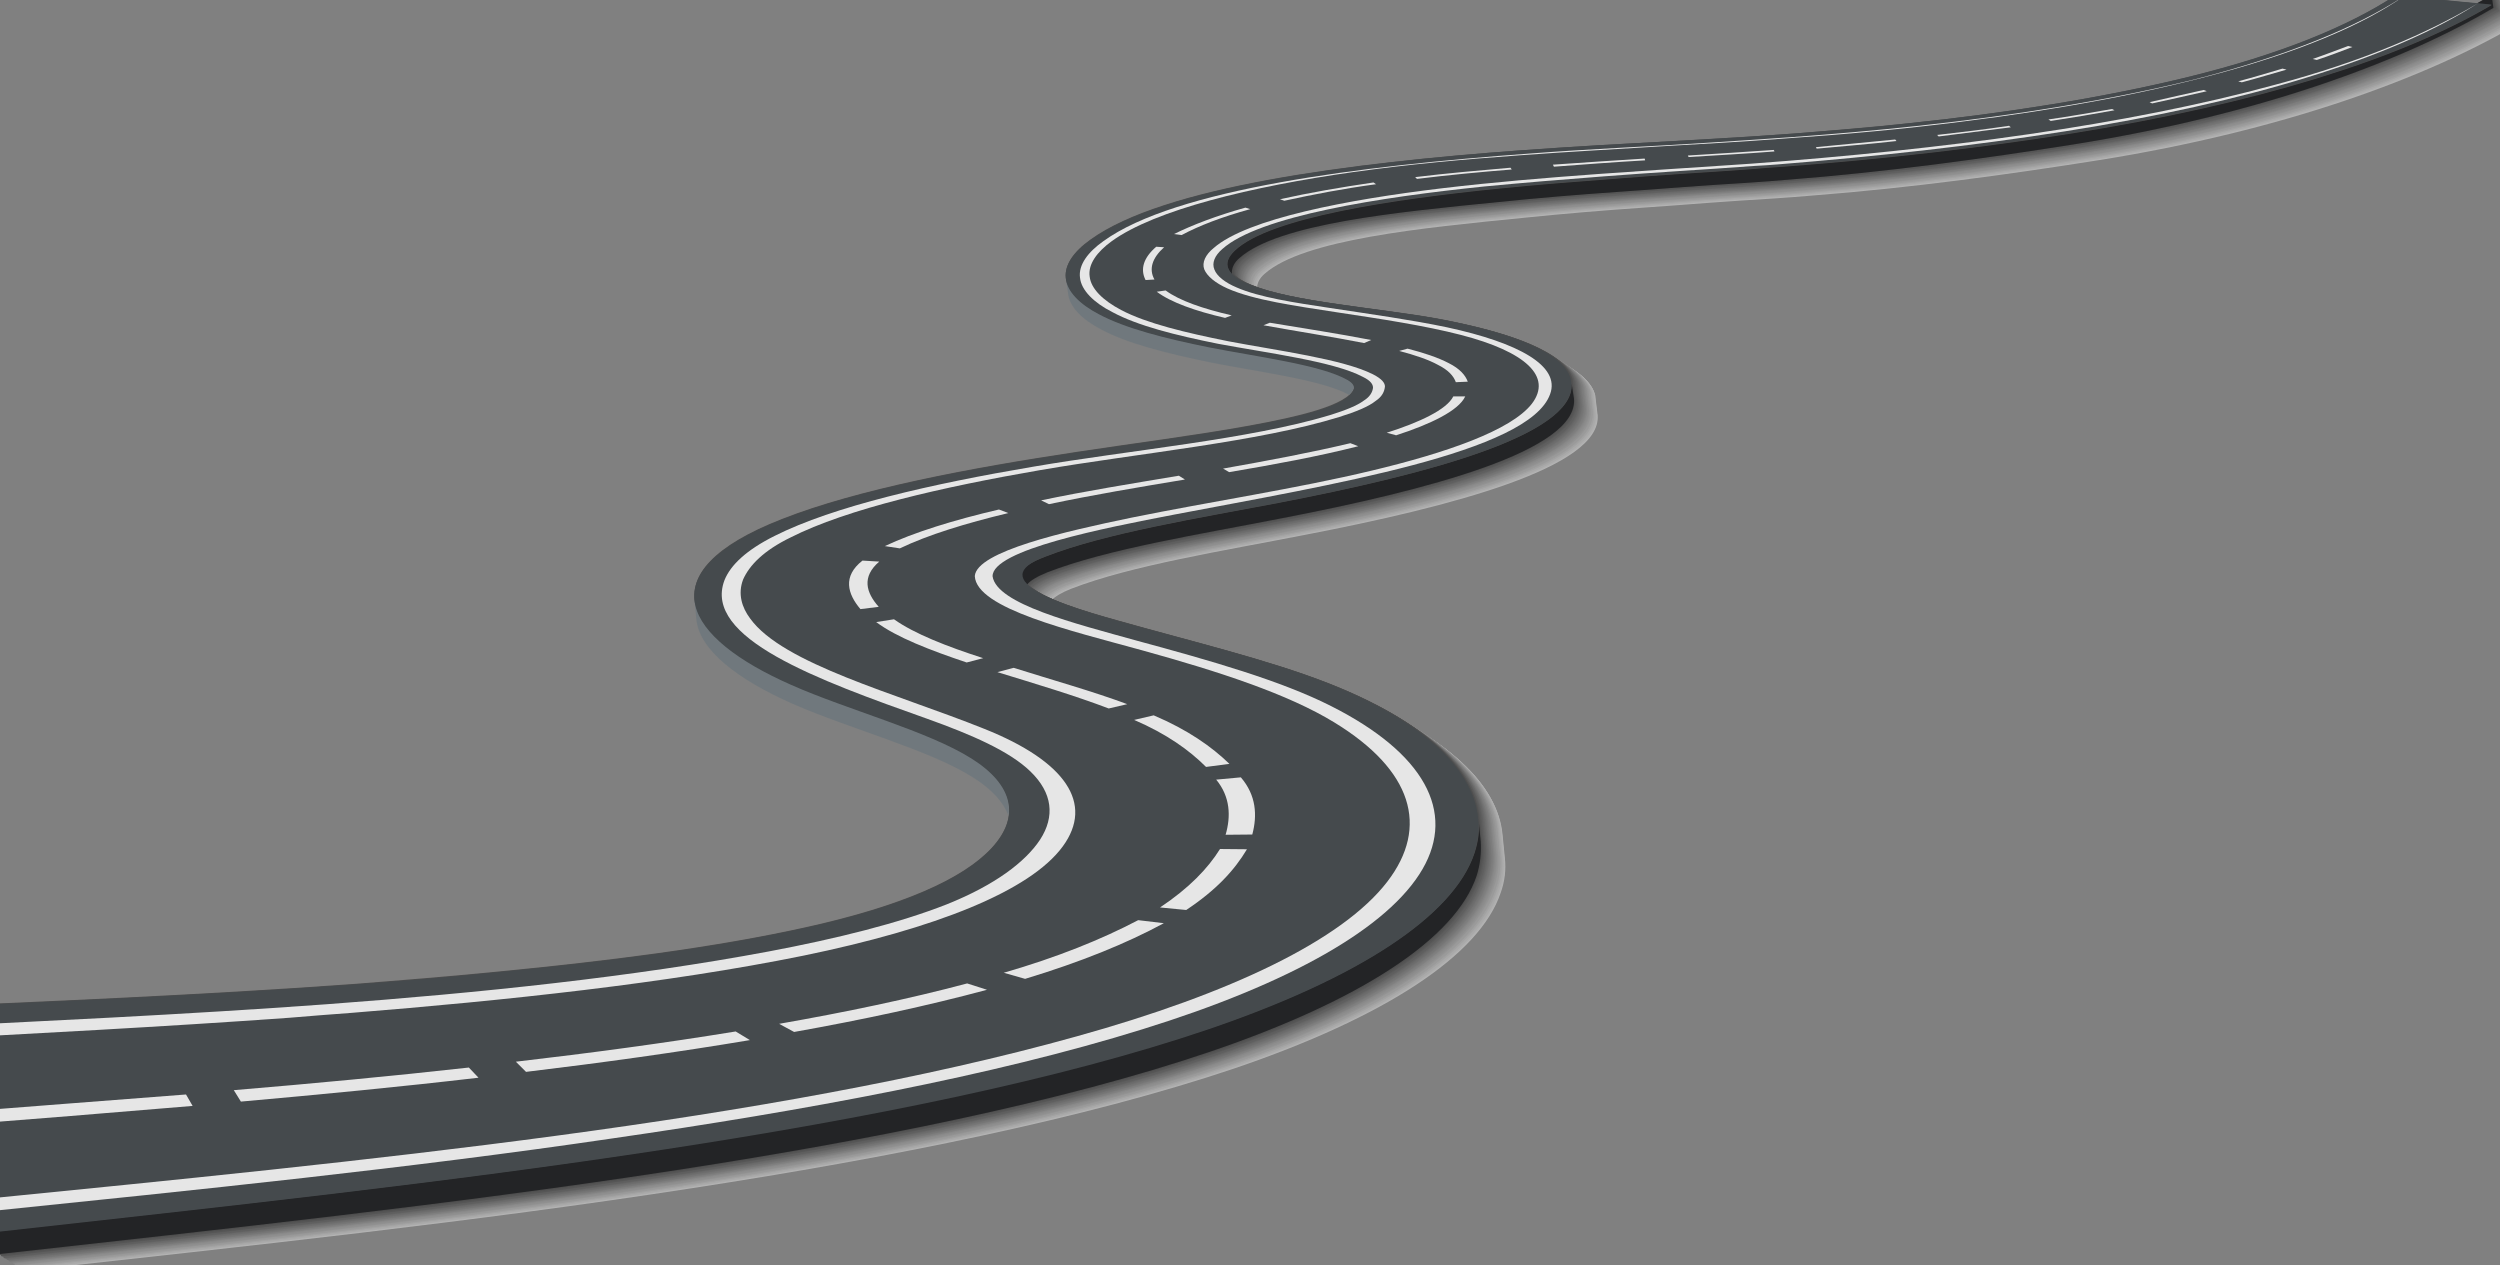 <?xml version="1.0" encoding="utf-8"?>
<!-- Generator: Adobe Illustrator 27.7.0, SVG Export Plug-In . SVG Version: 6.00 Build 0)  -->
<svg version="1.1" id="Layer_1" xmlns="http://www.w3.org/2000/svg" xmlns:xlink="http://www.w3.org/1999/xlink" x="0px" y="0px"
	 viewBox="0 0 983.8 497.9" style="enable-background:new 0 0 983.8 497.9;" xml:space="preserve">
<rect x="0" y="0" width="983.8" height="497.9" fill="#808080" stroke="none"/>
<style type="text/css">
	.st0{clip-path:url(#SVGID_00000057852504213213674250000004482221155012346507_);}
	.st1{opacity:0.4;}
	.st2{fill:#FFFFFF;}
	.st3{fill:#F9F9F9;}
	.st4{fill:#F3F3F3;}
	.st5{fill:#ECECEC;}
	.st6{fill:#E6E6E6;}
	.st7{fill:#E0E0E0;}
	.st8{fill:#DADADA;}
	.st9{fill:#D3D3D3;}
	.st10{fill:#CDCDCD;}
	.st11{fill:#C7C7C7;}
	.st12{fill:#C1C1C1;}
	.st13{fill:#BBBBBB;}
	.st14{fill:#B4B4B4;}
	.st15{fill:#AEAEAE;}
	.st16{fill:#A8A8A8;}
	.st17{fill:#A2A2A2;}
	.st18{fill:#9B9B9B;}
	.st19{fill:#959595;}
	.st20{fill:#8F8F8F;}
	.st21{fill:#898989;}
	.st22{fill:#838383;}
	.st23{fill:#7C7C7C;}
	.st24{fill:#767676;}
	.st25{fill:#707070;}
	.st26{fill:#6A6A6A;}
	.st27{fill:#646464;}
	.st28{fill:#5D5D5D;}
	.st29{fill:#575757;}
	.st30{fill:#515151;}
	.st31{fill:#4B4B4B;}
	.st32{fill:#444444;}
	.st33{fill:#3E3E3E;}
	.st34{fill:#383838;}
	.st35{fill:#323232;}
	.st36{fill:#2C2C2C;}
	.st37{fill:#252525;}
	.st38{fill:#1F1F1F;}
	.st39{fill:#191919;}
	.st40{fill:#131313;}
	.st41{fill:#0C0C0C;}
	.st42{fill:#060606;}
	.st43{fill:#70787D;}
	.st44{fill:#232426;}
	.st45{fill:#454A4D;}
</style>
<g>
	<g>
		<defs>
			<rect id="SVGID_1_" width="983.8" height="497.9"/>
		</defs>
		<clipPath id="SVGID_00000054950363004270817800000003509508566948456591_">
			<use xlink:href="#SVGID_1_"  style="overflow:visible;"/>
		</clipPath>
		<g style="clip-path:url(#SVGID_00000054950363004270817800000003509508566948456591_);">
			<g class="st1">
				<path class="st2" d="M990.1,4.2c-1.9,1.2-3.8,2.2-5.9,3.4c2.1,0.2,4,0.4,5.2,0.5c-7-0.7-31.4-3.1-37.2-3.6
					c-18.7,12.2-45.5,23.2-81.6,32.1c-33,8.1-71.3,14.2-110.9,18.3c-14.5,1.5-29,2.7-43.6,3.9c-25.5,1.9-51.1,3.2-76.7,4.6
					c-9.9,0.6-20.2,1.2-30.7,2c-68.4,5-141.1,14.5-169.9,35.2c-6.8,4.8-10.3,10.1-9.8,15c0.5,5.3,5.6,10.3,13.1,14.3
					c10.3,5.5,25.8,9.4,43.3,13c18.1,3.6,44,6.8,54.4,12.8c2.6,1.5,2.6,2.5,2.6,3.5c-2.3,6.7-22.2,11.2-41.3,14.7
					c-21.6,3.9-44.7,6.8-67,10.2c-43.3,6.5-86.9,14.8-116.7,26.5c-54.4,21.2-38,46.8,3.5,65.1c22.3,9.8,53.9,18,71,29
					c16.7,10.6,19.2,23.1,8,35.3c-11.5,12.5-36.1,23-72.4,31.1c-36.6,8.2-79.4,13.5-121.6,17.6c-19.4,1.9-38.9,3.5-58.4,5
					c-59.8,4.3-120.3,6.8-180.7,9.4c2.8,5.8,40.3,85.3,41.5,87.9l0.9,9.1c88.8-9.8,177.9-19.3,263-32.5
					c78.5-12.1,154.7-27.3,213.7-47.2c58.8-20,96.5-44.4,104.7-69.2c1.6-4.5,2.1-9.1,1.6-13.5l-0.9-9.1
					c-1.7-19.5-21.3-38.4-58.8-53.2c-23.9-9.4-54.4-16.6-83.2-24.8c-12.6-3.5-29.8-8.6-35.6-14.3c1.4-1.5,4-3.1,7.8-4.6
					c23.7-9.2,59.8-14.9,91.9-21.2c57.7-11.1,117-26.6,115.3-47.1l-0.7-5.8c0-0.6-0.2-1.2-0.2-1.9c-2.4-10.6-23.5-18.4-52.2-23.8
					c-23.7-4.3-57.7-6.6-74.1-13.5c-3-1.2-5.4-2.6-6.8-4.2c-0.3-2.6,1-4.8,3-6.5c15.3-13.5,61.7-18,102-22c15.5-1.6,31.2-2.9,47.1-4
					c8.5-0.6,17.1-1.2,25.8-1.9c8.5-0.6,17.1-1.2,25.5-1.7c5.2-0.4,10.5-0.7,15.7-1.2c38.5-3,76.4-8.2,112.3-13.9
					c72.4-11.6,128.7-32.3,165-53.7L990.1,4.2z"/>
				<path class="st3" d="M990,4.1c-1.9,1.2-3.8,2.2-5.9,3.4c2.1,0.2,4,0.4,5.2,0.5c-7-0.7-31.4-3.1-37.2-3.6
					c-18.7,12.2-45.5,23.2-81.6,32.1c-33,8.1-71.3,14.2-110.9,18.3c-14.5,1.5-29,2.7-43.6,3.9c-25.5,1.9-51.1,3.2-76.7,4.6
					c-9.9,0.6-20.2,1.2-30.7,2c-68.4,5-141.1,14.5-169.9,35.2c-6.8,4.8-10.3,10.1-9.8,15c0.5,5.3,5.6,10.3,13.1,14.3
					c10.3,5.5,25.8,9.4,43.3,13c18.1,3.6,44,6.8,54.4,12.8c2.6,1.5,2.6,2.5,2.6,3.5c-2.3,6.7-22.2,11.2-41.3,14.7
					c-21.6,3.9-44.7,6.8-67,10.2c-43.3,6.5-86.9,14.8-116.7,26.5c-54.4,21.2-38,46.8,3.5,65.1c22.3,9.8,53.9,18,71,29
					c16.7,10.6,19.2,23.1,8,35.3c-11.5,12.5-36.1,23-72.4,31.1c-36.6,8.2-79.4,13.5-121.6,17.6c-19.4,1.9-38.9,3.5-58.4,5
					c-59.8,4.3-120.3,6.8-180.7,9.4c2.8,5.8,40.3,85.3,41.5,87.9l0.8,8.9c88.8-9.8,177.9-19.3,263-32.5
					c78.5-12.1,154.7-27.3,213.7-47.2c58.8-20,96.5-44.4,104.7-69.2c1.6-4.5,2.1-9.1,1.6-13.5l-0.9-9.1
					c-1.7-19.5-21.3-38.4-58.8-53.2c-23.9-9.4-54.4-16.7-83.2-24.8c-12.6-3.5-29.8-8.6-35.6-14.3c1.4-1.5,4-3.1,7.8-4.6
					c23.7-9.1,59.8-14.9,91.9-21.2c57.7-11.1,117-26.6,115.3-47.1l-0.7-5.8c0-0.6-0.2-1.2-0.2-1.9c-2.4-10.6-23.5-18.4-52.2-23.8
					c-23.7-4.3-57.7-6.7-74.1-13.5c-3-1.2-5.4-2.6-6.8-4.2c-0.3-2.6,1-4.8,3-6.5c15.3-13.5,61.7-18.1,102-22
					c15.5-1.6,31.2-2.9,47.1-4c8.5-0.6,17.1-1.2,25.8-1.9c8.5-0.6,17.1-1.2,25.5-1.7c5.2-0.4,10.5-0.7,15.7-1.2
					c38.5-3,76.4-8.2,112.3-13.9C898.4,50.9,954.7,30.1,991,8.8L990,4.1z"/>
				<path class="st4" d="M989.8,3.9c-1.9,1.2-3.8,2.2-5.9,3.4c2.1,0.2,4,0.4,5.2,0.5c-7-0.7-31.4-3.1-37.2-3.6
					c-18.7,12.2-45.5,23.2-81.6,32.1c-33,8.1-71.3,14.2-110.9,18.3c-14.5,1.5-29,2.7-43.6,3.9c-25.5,1.9-51.1,3.2-76.7,4.6
					c-9.9,0.6-20.2,1.2-30.7,2c-68.4,4.8-141.2,14.4-169.9,35.1c-6.8,4.8-10.3,10.1-9.8,15c0.5,5.3,5.6,10.3,13.1,14.3
					c10.3,5.5,25.8,9.4,43.3,13c18.1,3.6,44,6.8,54.4,12.8c2.6,1.5,2.6,2.5,2.6,3.5c-2.3,6.7-22.2,11.2-41.3,14.7
					c-21.6,3.9-44.7,6.8-67,10.2c-43.3,6.5-86.9,14.8-116.7,26.5c-54.4,21.2-38,46.8,3.5,65.1c22.3,9.8,53.9,18.1,71,29
					c16.7,10.6,19.2,23.1,8,35.3c-11.5,12.5-36.1,23-72.4,31.1c-36.6,8.2-79.4,13.5-121.6,17.6c-19.4,1.9-38.9,3.5-58.4,5
					c-59.8,4.3-120.3,6.8-180.7,9.4c2.8,5.8,40.3,85.3,41.5,87.9l0.9,9.1c88.8-9.8,177.9-19.3,263-32.5
					c78.5-12.1,154.7-27.3,213.7-47.2c58.8-20,96.5-44.4,104.7-69.2c1.6-4.5,2.1-9.1,1.6-13.5l-0.9-9.1
					c-1.7-19.5-21.3-38.4-58.8-53.2c-23.9-9.4-54.4-16.6-83.2-24.8c-12.6-3.5-29.8-8.6-35.6-14.3c1.4-1.5,4-3.1,7.8-4.6
					c23.7-9.1,59.8-14.9,91.9-21.2c57.7-11.1,117-26.6,115.3-47.1l-0.7-5.8c0-0.6-0.2-1.2-0.2-1.9c-2.4-10.6-23.5-18.4-52.2-23.8
					c-23.7-4.3-57.7-6.7-74.1-13.5c-3-1.2-5.4-2.6-6.8-4.2c-0.3-2.6,1-4.8,3-6.5c15.3-13.5,61.7-18,102-22c15.5-1.6,31.2-2.9,47.1-4
					c8.5-0.6,17.1-1.2,25.8-1.9c8.5-0.6,17.1-1.2,25.5-1.7c5.2-0.4,10.5-0.7,15.7-1.2c38.5-3,76.4-8.2,112.3-13.9
					c72.4-11.6,128.7-32.3,165-53.7L989.8,3.9z"/>
				<path class="st5" d="M989.4,3.6c-1.9,1.2-3.8,2.2-5.9,3.4c2.1,0.2,4,0.4,5.2,0.5c-7-0.7-31.4-3.1-37.2-3.6
					C932.8,16.1,906,27.2,869.9,36C837,44.1,798.6,50.2,759,54.3c-14.5,1.5-29,2.7-43.6,3.9c-25.5,1.9-51.1,3.2-76.7,4.6
					c-9.9,0.6-20.2,1.2-30.7,2c-68.4,5-141.1,14.5-169.9,35.2c-6.8,4.8-10.3,10.1-9.8,15c0.5,5.3,5.6,10.3,13.1,14.3
					c10.3,5.5,25.8,9.4,43.3,13c18.1,3.6,44,6.8,54.4,12.8c2.6,1.5,2.6,2.5,2.6,3.5c-2.3,6.7-22.2,11.2-41.3,14.7
					c-21.6,3.9-44.7,6.8-67,10.2c-43.3,6.5-86.9,14.8-116.7,26.5c-54.4,21.2-38,46.8,3.5,65.1c22.3,9.8,53.9,18,71,29
					c16.7,10.6,19.2,23.1,8,35.3c-11.5,12.5-36.1,23-72.4,31.1c-36.6,8.2-79.4,13.5-121.6,17.6c-19.4,1.9-38.9,3.5-58.4,5
					c-59.8,4.3-120.3,6.8-180.7,9.4c2.8,5.8,40.3,85.3,41.5,87.9l0.9,9.1c88.8-9.8,177.9-19.3,263-32.5
					c78.5-12.1,154.7-27.3,213.7-47.2c58.8-20,96.5-44.4,104.7-69.2c1.6-4.5,2.1-9.1,1.6-13.5l-0.9-9.1
					c-1.7-19.5-21.3-38.4-58.8-53.2c-23.9-9.4-54.4-16.7-83.2-24.8c-12.6-3.7-29.9-8.9-35.6-14.5c1.4-1.5,4-3.1,7.8-4.6
					c23.7-9.1,59.8-14.9,91.9-21.2c57.7-11.1,117-26.6,115.3-47.1l-0.7-5.8c0-0.6-0.2-1.2-0.2-1.9c-2.4-10.6-23.5-18.4-52.2-23.8
					c-23.7-4.3-57.7-6.7-74.1-13.5c-3-1.2-5.4-2.6-6.8-4.2c-0.3-2.6,1-4.8,3-6.5c15.3-13.5,61.7-18.1,102-22
					c15.5-1.6,31.2-2.9,47.1-4c8.5-0.6,17.1-1.2,25.8-1.9c8.5-0.6,17.1-1.2,25.5-1.7c5.2-0.4,10.5-0.7,15.7-1.2
					c38.5-3,76.4-8.2,112.3-13.9c72.4-11.6,128.7-32.3,165-53.7L989.4,3.6z"/>
				<path class="st6" d="M989.3,3.6c-1.9,1.2-3.8,2.2-5.9,3.4c2.1,0.2,4,0.4,5.2,0.5c-7-0.7-31.4-3.1-37.2-3.6
					C932.7,16,905.9,27.1,869.8,36c-33,8.1-71.3,14.2-110.9,18.3c-14.5,1.5-29,2.7-43.6,3.9c-25.5,1.9-51.1,3.2-76.7,4.6
					c-9.9,0.6-20.2,1.2-30.7,2c-68.4,5-141.1,14.5-169.9,35.2c-6.8,4.8-10.3,10.1-9.8,15c0.5,5.3,5.6,10.3,13.1,14.3
					c10.3,5.5,25.8,9.4,43.3,13c18.1,3.6,44,6.8,54.4,12.8c2.6,1.5,2.6,2.5,2.6,3.5c-2.3,6.7-22.2,11.2-41.3,14.7
					c-21.6,3.9-44.7,6.8-67,10.2c-43.3,6.5-86.9,14.8-116.7,26.5c-54.4,21.2-38,46.8,3.5,65.1c22.3,9.8,53.9,18,71,29
					c16.7,10.6,19.2,23.1,8,35.3c-11.5,12.5-36.1,23-72.4,31.1c-36.6,8.2-79.4,13.5-121.6,17.6c-19.4,1.9-38.9,3.5-58.4,5
					c-59.8,4.3-120.3,6.8-180.7,9.4c2.8,5.8,40.3,85.3,41.5,87.9l0.9,9.1c88.8-9.8,177.9-19.3,263-32.5
					c78.5-12.1,154.7-27.3,213.7-47.2c58.8-20,96.5-44.4,104.7-69.2c1.6-4.5,2.1-9.1,1.6-13.5l-0.9-9.1
					c-1.7-19.5-21.3-38.4-58.8-53.2c-23.9-9.4-54.4-16.7-83.2-24.8c-12.6-3.5-29.8-8.6-35.6-14.3c1.4-1.5,4-3.1,7.8-4.6
					c23.7-9.1,59.8-14.9,91.9-21.2c57.7-11.1,117-26.6,115.3-47.1l-0.7-5.8c0-0.6-0.2-1.2-0.2-1.9c-2.4-10.6-23.5-18.4-52.2-23.8
					c-23.7-4.3-57.7-6.7-74.1-13.5c-3-1.2-5.4-2.6-6.8-4.2c-0.3-2.6,1-4.8,3-6.5c15.3-13.5,61.7-18.1,102-22
					c15.5-1.6,31.2-2.9,47.1-4c8.5-0.6,17.1-1.2,25.8-1.9c8.5-0.6,17.1-1.2,25.5-1.7c5.2-0.4,10.5-0.7,15.7-1.2
					c38.5-3,76.4-8.2,112.3-13.9C897.7,50.7,954,30,990.3,8.6L989.3,3.6z"/>
				<path class="st7" d="M989.1,3.4c-1.9,1.2-3.8,2.2-5.9,3.4c2.1,0.2,4,0.4,5.2,0.5c-7-0.7-31.4-3.1-37.2-3.6
					c-18.7,12.2-45.5,23.2-81.6,32.1c-33.1,8-71.5,14-111.1,18.2c-14.5,1.5-29,2.7-43.6,3.9c-25.5,1.9-51.1,3.2-76.7,4.6
					c-9.9,0.6-20.2,1.2-30.7,2c-68.4,5-141.1,14.5-169.9,35.2c-6.8,4.8-10.3,10.1-9.8,15c0.5,5.3,5.6,10.3,13.1,14.3
					c10.3,5.5,25.8,9.4,43.3,13c18.1,3.6,44,6.8,54.4,12.8c2.6,1.5,2.6,2.5,2.6,3.5c-2.3,6.7-22.2,11.2-41.3,14.7
					c-21.6,3.9-44.7,6.8-67,10.2c-43.3,6.5-86.9,14.8-116.7,26.5c-54.4,21.2-38,46.8,3.5,65.1c22.3,9.8,53.9,18.1,71,29
					c16.7,10.6,19.2,23.1,8,35.3c-11.5,12.5-36.1,23-72.4,31.1c-36.6,8.2-79.4,13.5-121.6,17.6c-19.4,1.9-38.9,3.5-58.4,5
					c-59.8,4.3-120.3,6.8-180.7,9.4c2.8,5.8,40.3,85.3,41.5,87.9L8,499c88.8-9.8,177.9-19.3,263-32.5
					c78.5-12.1,154.7-27.3,213.7-47.2c58.8-20,96.5-44.4,104.7-69.2c1.6-4.5,2.1-9.1,1.6-13.5l-0.9-9.1
					c-1.7-19.5-21.3-38.4-58.8-53.2c-23.9-9.4-54.4-16.6-83.2-24.8c-12.6-3.5-29.8-8.6-35.6-14.3c1.4-1.5,4-3.1,7.8-4.6
					c23.7-9.1,59.8-14.9,91.9-21.2c57.7-11.1,117-26.6,115.3-47.1l-0.7-5.8c0-0.6-0.2-1.2-0.2-1.9c-2.4-10.6-23.5-18.4-52.2-23.8
					c-23.7-4.3-57.7-6.7-74.1-13.5c-3-1.2-5.4-2.6-6.8-4.2c-0.3-2.6,1-4.8,3-6.5c15.3-13.5,61.7-18,102-22c15.5-1.6,31.2-2.9,47.1-4
					c8.5-0.6,17.1-1.2,25.8-1.9c8.5-0.6,17.1-1.2,25.5-1.7c5.2-0.4,10.5-0.7,15.7-1.2c38.6-3,76.4-8.3,112.4-14
					c72.4-11.6,128.7-32.3,165-53.7L989.1,3.4z"/>
				<path class="st8" d="M988.7,3.3c-1.9,1.2-3.8,2.2-5.9,3.4c2.1,0.2,4,0.4,5.2,0.5c-7-0.7-31.4-3.1-37.2-3.6
					c-18.7,12.2-45.5,23.2-81.6,32.1c-33,8.1-71.3,14.2-110.9,18.3c-14.5,1.5-29,2.7-43.6,3.9c-25.5,1.9-51.1,3.2-76.7,4.6
					c-9.9,0.6-20.2,1.2-30.7,2c-68.4,5-141.1,14.5-169.9,35.2c-6.8,4.8-10.3,10.1-9.8,15c0.5,5.3,5.6,10.3,13.1,14.3
					c10.3,5.5,25.8,9.4,43.3,13c18.1,3.6,44,6.8,54.4,12.8c2.6,1.5,2.6,2.5,2.6,3.5c-2.3,6.7-22.2,11.2-41.3,14.7
					c-21.6,3.9-44.7,6.8-67,10.2c-43.3,6.5-86.9,14.8-116.7,26.5c-54.4,21.2-38,46.8,3.5,65.1c22.3,9.8,53.9,18,71,29
					c16.7,10.6,19.2,23.1,8,35.3c-11.5,12.5-36.1,23-72.4,31.1c-36.6,8.2-79.4,13.5-121.6,17.6c-19.4,1.9-38.9,3.5-58.4,5
					c-59.8,4.3-120.3,6.8-180.7,9.4c2.8,5.8,40.3,85.3,41.5,87.9l0.9,8.9c88.8-9.8,177.9-19.3,263-32.5
					c78.5-12.1,154.7-27.3,213.7-47.2c58.8-20,96.5-44.4,104.7-69.2c1.6-4.5,2.1-9.1,1.6-13.5l-0.9-9.1
					c-1.7-19.5-21.3-38.4-58.8-53.2c-23.9-9.4-54.4-16.6-83.2-24.8c-12.6-3.5-29.8-8.6-35.6-14.3c1.4-1.5,4-3.1,7.8-4.6
					c23.7-9.1,59.8-14.9,91.9-21.2c57.7-11.1,117-26.6,115.3-47.1l-0.7-5.8c0-0.6-0.2-1.2-0.2-1.9c-2.4-10.6-23.5-18.4-52.2-23.8
					c-23.7-4.3-57.7-6.7-74.1-13.5c-3-1.2-5.4-2.6-6.8-4.2c-0.3-2.6,1-4.8,3-6.5c15.3-13.5,61.7-18,102-22c15.5-1.6,31.2-2.9,47.1-4
					c8.5-0.6,17.1-1.2,25.8-1.9c8.5-0.6,17.1-1.2,25.5-1.7c5.2-0.4,10.5-0.7,15.7-1.2c38.5-3,76.4-8.2,112.3-13.9
					c72.4-11.6,128.7-32.3,165-53.7L988.7,3.3z"/>
				<path class="st9" d="M988.6,3.1c-1.9,1.2-3.8,2.2-5.9,3.4c2.1,0.2,4,0.4,5.2,0.5c-7-0.7-31.4-3.1-37.2-3.6
					c-18.7,12.2-45.5,23.2-81.6,32.1c-33,8.1-71.3,14.2-110.9,18.3c-14.5,1.5-29,2.7-43.6,3.9c-25.5,1.9-51.1,3.2-76.7,4.6
					c-9.9,0.6-20.2,1.2-30.7,2c-68.4,5-141.1,14.5-169.9,35.2c-6.8,4.8-10.3,10.1-9.8,15c0.5,5.3,5.6,10.3,13.1,14.3
					c10.3,5.5,25.8,9.4,43.3,13c18.1,3.6,44,6.8,54.4,12.8c2.6,1.5,2.6,2.5,2.6,3.5c-2.3,6.7-22.2,11.2-41.3,14.7
					c-21.6,3.9-44.7,6.8-67,10.2c-43.3,6.5-86.9,14.8-116.7,26.5c-54.4,21.2-38,46.8,3.5,65.1c22.3,9.8,53.9,18.1,71,29
					c16.7,10.6,19.2,23.1,8,35.3c-11.5,12.5-36.1,23-72.4,31.1c-36.6,8.2-79.4,13.5-121.6,17.6c-19.4,1.9-38.9,3.5-58.4,5
					c-59.8,4.3-120.3,6.8-180.7,9.4c2.8,5.8,40.3,85.3,41.5,87.9l0.9,9.1c88.8-9.8,177.9-19.3,263-32.5
					c78.5-12.1,154.7-27.3,213.7-47.2c58.8-20,96.5-44.4,104.7-69.2c1.6-4.5,2.1-9.1,1.6-13.5l-0.9-9.1
					c-1.7-19.5-21.3-38.4-58.8-53.2c-23.9-9.4-54.4-16.7-83.2-24.8c-12.6-3.5-29.8-8.6-35.6-14.3c1.4-1.5,4-3.1,7.8-4.6
					c23.7-9.1,59.8-14.9,91.9-21.2c57.7-11.1,117-26.6,115.3-47.1l-0.7-5.8c0-0.6-0.2-1.2-0.2-1.9c-2.4-10.6-23.5-18.4-52.2-23.8
					c-23.7-4.3-57.7-6.7-74.1-13.5c-3-1.2-5.4-2.6-6.8-4.2c-0.3-2.6,1-4.8,3-6.5c15.3-13.5,61.7-18.1,102-22
					c15.5-1.6,31.2-2.9,47.1-4c8.5-0.6,17.1-1.2,25.8-1.9c8.5-0.6,17.1-1.2,25.5-1.7c5.2-0.4,10.5-0.7,15.7-1.2
					c38.5-3,76.4-8.2,112.3-13.9c72.4-11.6,128.7-32.3,165-53.7L988.6,3.1z"/>
				<path class="st10" d="M988.4,2.9c-1.9,1.2-3.8,2.2-5.9,3.4c2.1,0.2,4,0.4,5.2,0.5c-7-0.7-31.4-3.1-37.2-3.6
					c-18.7,12.2-45.7,23.2-81.8,32.1c-33,8.1-71.3,14.2-110.9,18.3c-14.5,1.5-29,2.7-43.6,3.9c-25.5,1.9-51.1,3.2-76.7,4.6
					c-9.9,0.6-20.2,1.2-30.7,2c-68.4,5-141.1,14.5-169.9,35.2c-6.8,4.8-10.3,10.1-9.8,15c0.5,5.3,5.6,10.3,13.1,14.3
					c10.3,5.5,25.8,9.4,43.3,13c18.1,3.6,44,6.8,54.4,12.8c2.6,1.5,2.6,2.5,2.6,3.5c-2.3,6.7-22.2,11.2-41.3,14.7
					c-21.6,3.9-44.7,6.8-67,10.2c-43.3,6.5-86.9,14.8-116.7,26.5c-54.4,21.2-38,46.8,3.5,65.1c22.3,9.8,53.9,18,71,29
					c16.7,10.6,19.2,23.1,8,35.3c-11.5,12.5-36.1,23-72.4,31.1C289,377.7,246.2,383,204,387.1c-19.4,1.9-38.9,3.5-58.4,5
					c-59.8,4.3-120.3,6.8-180.7,9.4c2.8,5.8,40.3,85.3,41.5,87.9l0.9,9.1c88.8-9.8,177.9-19.3,263-32.5
					c78.5-12.1,154.7-27.3,213.7-47.2c58.8-20,96.5-44.4,104.7-69.2c1.6-4.5,2.1-9.1,1.6-13.5l-0.9-9.1
					c-1.7-19.5-21.3-38.4-58.8-53.2c-23.9-9.4-54.4-16.6-83.2-24.8c-12.6-3.5-29.8-8.6-35.6-14.3c1.4-1.5,4-3.1,7.8-4.6
					c23.7-9.1,59.8-14.9,91.9-21.2c57.7-11.1,117-26.6,115.3-47.1l-0.7-5.8c0-0.6-0.2-1.2-0.2-1.9c-2.4-10.6-23.5-18.4-52.2-23.8
					c-23.7-4.3-57.7-6.7-74.1-13.5c-3-1.2-5.4-2.6-6.8-4.2c-0.3-2.6,1-4.8,3-6.5c15.3-13.5,61.7-18,102-22c15.5-1.6,31.2-2.9,47.1-4
					c8.5-0.6,17.1-1.2,25.8-1.9c8.5-0.6,17.1-1.2,25.5-1.7c5.2-0.4,10.5-0.7,15.7-1.2c38.5-3,76.4-8.2,112.3-13.9
					C896.7,49.8,953,29.1,989.3,7.7L988.4,2.9z"/>
				<path class="st11" d="M988.1,2.8c-1.9,1.2-3.8,2.2-5.9,3.4c2.1,0.2,4,0.4,5.2,0.5c-7-0.7-31.4-3.1-37.2-3.6
					c-18.7,12.2-45.5,23.2-81.6,32.1c-33,8.1-71.3,14.2-110.9,18.3c-14.5,1.5-29,2.7-43.6,3.9c-25.5,1.9-51.1,3.2-76.7,4.6
					c-9.9,0.6-20.2,1.2-30.7,2c-68.4,5-141.1,14.5-169.9,35.2c-6.8,4.8-10.3,10.1-9.8,15c0.5,5.3,5.6,10.3,13.1,14.3
					c10.3,5.5,25.8,9.4,43.3,13c18.1,3.6,44,6.8,54.4,12.8c2.6,1.5,2.6,2.5,2.6,3.5c-2.3,6.7-22.2,11.2-41.3,14.7
					c-21.6,3.9-44.7,6.8-67,10.2c-43.3,6.5-86.9,14.8-116.7,26.5c-54.4,21.2-38,46.8,3.5,65.1c22.3,9.8,53.9,18,71,29
					c16.7,10.6,19.2,23.1,8,35.3c-11.5,12.5-36.1,23-72.4,31.1c-36.6,8.2-79.4,13.5-121.6,17.6c-19.4,1.9-38.9,3.5-58.4,5
					c-59.8,4.3-120.3,6.8-180.7,9.4c2.8,5.8,40.3,85.3,41.5,87.9l0.9,9.1c88.8-9.8,177.9-19.3,263-32.5
					c78.5-12.1,154.7-27.3,213.7-47.2c58.8-20,96.5-44.4,104.7-69.2c1.6-4.5,2.1-9.1,1.6-13.5l-0.9-9.1
					c-1.7-19.5-21.3-38.4-58.8-53.2c-23.9-9.4-54.4-16.6-83.2-24.8c-12.6-3.5-29.8-8.6-35.6-14.3c1.4-1.5,4-3.1,7.8-4.6
					c23.7-9.1,59.8-14.9,91.9-21.2c57.7-11.1,117-26.6,115.3-47.1l-0.7-5.8c0-0.6-0.2-1.2-0.2-1.9c-2.4-10.6-23.5-18.4-52.2-23.8
					c-23.7-4.3-57.7-6.7-74.1-13.5c-3-1.2-5.4-2.6-6.8-4.2c-0.3-2.6,1-4.8,3-6.5c15.3-13.5,61.7-18,102-22c15.5-1.6,31.2-2.9,47.1-4
					c8.5-0.6,17.1-1.2,25.8-1.9c8.5-0.6,17.1-1.2,25.5-1.7c5.2-0.4,10.5-0.7,15.7-1.2c38.5-3,76.4-8.2,112.3-13.9
					c72.4-11.6,128.7-32.3,165-53.7L988.1,2.8z"/>
				<path class="st12" d="M987.9,2.7c-1.9,1.2-3.8,2.2-5.9,3.4c2.1,0.2,4,0.4,5.2,0.5c-7-0.7-31.4-3.1-37.2-3.6
					c-18.7,12.2-45.5,23.2-81.6,32.1c-33,8.1-71.3,14.2-110.9,18.3c-14.5,1.5-29,2.7-43.6,3.9c-25.5,1.9-51.1,3.2-76.7,4.6
					c-9.9,0.6-20.2,1.2-30.7,2c-68.4,5-141.1,14.5-169.9,35.2c-6.8,4.8-10.3,10.1-9.8,15c0.5,5.3,5.6,10.3,13.1,14.3
					c10.3,5.5,25.8,9.4,43.3,13c18.1,3.6,44,6.8,54.4,12.8c2.6,1.5,2.6,2.5,2.6,3.5c-2.3,6.7-22.2,11.2-41.3,14.7
					c-21.6,3.9-44.7,6.8-67,10.2c-43.3,6.5-86.9,14.8-116.7,26.5c-54.4,21.2-38,46.8,3.5,65.1c22.3,9.8,53.9,18,71,29
					c16.7,10.6,19.2,23.1,8,35.3c-11.5,12.5-36.1,23-72.4,31.1c-36.6,8.2-79.4,13.5-121.6,17.6c-19.4,1.9-38.9,3.5-58.4,5
					C85.5,396.5,25,399-35.4,401.6c2.8,5.7,40.5,85.3,41.7,87.9l0.9,9.1c88.8-9.8,177.9-19.3,263-32.5
					c78.5-12.1,154.7-27.3,213.7-47.2c58.8-20,96.5-44.4,104.7-69.2c1.6-4.5,2.1-9.1,1.6-13.5l-0.9-9.1
					c-1.7-19.5-21.3-38.4-58.8-53.2c-23.9-9.4-54.4-16.7-83.2-24.8c-12.6-3.5-29.8-8.6-35.6-14.3c1.4-1.5,4-3.1,7.8-4.6
					c23.7-9.1,59.8-14.9,91.9-21.2c57.7-11.1,117-26.6,115.3-47.1L626,156c0-0.6-0.2-1.2-0.2-1.9c-2.4-10.6-23.5-18.4-52.2-23.8
					c-23.7-4.3-57.7-6.7-74.1-13.5c-3-1.2-5.4-2.6-6.8-4.2c-0.3-2.6,1-4.8,3-6.5c15.3-13.5,61.7-18.1,102-22
					c15.5-1.6,31.2-2.9,47.1-4c8.5-0.6,17.1-1.2,25.8-1.9c8.5-0.6,17.1-1.2,25.5-1.7c5.2-0.4,10.5-0.7,15.7-1.2
					c38.5-3,76.4-8.2,112.3-13.9c72.4-11.6,128.7-32.3,165-53.7L987.9,2.7z"/>
				<path class="st13" d="M987.5,2.6c-1.9,1.2-3.8,2.2-5.9,3.4c2.1,0.2,4,0.4,5.2,0.5c-7-0.7-31.4-3.1-37.2-3.6
					C931,15,904.2,26,868,34.9c-33,8.1-71.3,14.2-110.9,18.3c-14.5,1.5-29,2.7-43.6,3.9c-25.5,1.9-51.1,3.2-76.7,4.6
					c-9.9,0.6-20.2,1.2-30.7,2c-68.4,5-141.1,14.5-169.9,35.2c-6.8,4.8-10.3,10.1-9.8,15c0.5,5.3,5.6,10.3,13.1,14.3
					c10.3,5.5,25.8,9.4,43.3,13c18.1,3.6,44,6.8,54.4,12.8c2.6,1.5,2.6,2.5,2.6,3.5c-2.3,6.7-22.2,11.2-41.3,14.7
					c-21.6,3.9-44.7,6.8-67,10.2c-43.3,6.5-86.9,14.8-116.7,26.5c-54.4,21.2-38,46.8,3.5,65.1c22.3,9.8,53.9,18.1,71,29
					c16.7,10.6,19.2,23.1,8,35.3c-11.5,12.5-36.1,23-72.4,31.1c-36.6,8.2-79.4,13.5-121.6,17.6c-19.4,1.9-38.9,3.5-58.4,5
					c-59.8,4.3-120.3,6.8-180.7,9.4c2.8,5.8,40.3,85.3,41.5,87.9l0.9,8.9c88.8-9.8,177.9-19.3,263-32.5
					c78.5-12.1,154.7-27.3,213.7-47.2c58.8-20,96.5-44.4,104.7-69.2c1.6-4.5,2.1-9.1,1.6-13.5l-0.9-9.1
					c-1.7-19.5-21.3-38.4-58.8-53.2c-23.9-9.4-54.4-16.7-83.2-24.8c-12.6-3.5-29.8-8.6-35.6-14.3c1.4-1.5,4-3.1,7.8-4.6
					c23.7-9.1,59.8-14.9,91.9-21.2c57.7-11.1,117-26.6,115.3-47.1l-0.7-5.8c0-0.6-0.2-1.2-0.2-1.9c-2.4-10.6-23.5-18.4-52.2-23.8
					c-23.7-4.3-57.7-6.7-74.1-13.5c-3-1.2-5.4-2.6-6.8-4.2c-0.3-2.6,1-4.8,3-6.5c15.3-13.5,61.7-18.1,102-22
					c15.5-1.6,31.2-2.9,47.1-4c8.5-0.6,17.1-1.2,25.8-1.9c8.5-0.6,17.1-1.2,25.5-1.7c5.2-0.4,10.5-0.7,15.7-1.2
					c38.5-3,76.4-8.2,112.3-13.9C896,49.4,952.3,28.7,988.6,7.3L987.5,2.6z"/>
				<path class="st14" d="M987.4,2.3c-1.9,1.2-3.8,2.2-5.9,3.4c2.1,0.2,4,0.4,5.2,0.5c-7-0.7-31.4-3.1-37.2-3.6
					c-18.7,12.2-45.5,23.2-81.6,32.1c-33,8.1-71.3,14.2-110.9,18.3c-14.5,1.5-29,2.7-43.6,3.9c-25.5,1.9-51.1,3.2-76.7,4.6
					c-9.9,0.6-20.2,1.2-30.7,2c-68.4,5-141.1,14.5-169.9,35.2c-6.8,4.8-10.3,10.1-9.8,15c0.5,5.3,5.6,10.3,13.1,14.3
					c10.3,5.5,25.8,9.4,43.3,13c18.1,3.6,44,6.8,54.4,12.8c2.6,1.5,2.6,2.5,2.6,3.5c-2.3,6.7-22.2,11.2-41.3,14.7
					c-21.6,3.9-44.7,6.8-67,10.2c-43.3,6.5-86.9,14.8-116.7,26.5c-54.4,21.2-38,46.8,3.5,65.1c22.3,9.8,53.9,18,71,29
					c16.7,10.6,19.2,23.1,8,35.3c-11.5,12.5-36.1,23-72.4,31.1c-36.6,8.2-79.4,13.5-121.6,17.6c-19.4,1.9-38.9,3.5-58.4,5
					C85,396,24.5,398.6-35.9,401.1c2.7,5.6,40.2,85.1,41.5,87.7l0.9,9.1c88.8-9.8,177.9-19.3,263-32.5
					c78.5-12.1,154.7-27.3,213.7-47.2c58.8-20,96.5-44.4,104.7-69.2c1.6-4.5,2.1-9.1,1.6-13.5l-0.9-9.1
					c-1.7-19.5-21.3-38.4-58.8-53.2c-23.9-9.4-54.4-16.6-83.2-24.8c-12.6-3.5-29.8-8.6-35.6-14.3c1.4-1.5,4-3.1,7.8-4.6
					c23.7-9.1,59.8-14.9,91.9-21.2c57.7-11.1,117-26.6,115.3-47.1l-0.7-5.8c0-0.6-0.2-1.2-0.2-1.9c-2.4-10.6-23.5-18.4-52.2-23.8
					c-23.7-4.3-57.7-6.7-74.1-13.5c-3-1.2-5.4-2.6-6.8-4.2c-0.3-2.6,1-4.8,3-6.5c15.3-13.5,61.7-18,102-22c15.5-1.6,31.2-2.9,47.1-4
					c8.5-0.6,17.1-1.2,25.8-1.9c8.5-0.6,17.1-1.2,25.5-1.7c5.2-0.4,10.5-0.7,15.7-1.2c38.5-3,76.4-8.2,112.3-13.9
					c72.4-11.6,128.7-32.3,165-53.7L987.4,2.3z"/>
				<path class="st15" d="M987.2,2.2c-1.9,1.2-3.8,2.2-5.9,3.4c2.1,0.2,4,0.4,5.2,0.5c-7-0.7-31.4-3.1-37.2-3.6
					c-18.7,12.2-45.5,23.2-81.6,32.1c-33,8.1-71.3,14.2-110.9,18.3c-14.5,1.5-29,2.7-43.6,3.9c-25.5,1.9-51.1,3.2-76.7,4.6
					c-9.9,0.6-20.2,1.2-30.7,2c-68.4,5-141.1,14.5-169.9,35.2c-6.8,4.8-10.3,10.1-9.8,15c0.5,5.3,5.6,10.3,13.1,14.3
					c10.3,5.5,25.8,9.4,43.3,13c18.1,3.6,44,6.8,54.4,12.8c2.6,1.5,2.6,2.5,2.6,3.5c-2.3,6.7-22.2,11.2-41.3,14.7
					c-21.6,3.9-44.7,6.8-67,10.2c-43.3,6.5-86.9,14.8-116.7,26.5c-54.4,21.2-38,46.8,3.5,65.1c22.3,9.8,53.9,18.1,71,29
					c16.7,10.6,19.2,23.1,8,35.3c-11.5,12.5-36.1,23-72.4,31.1c-36.6,8.2-79.4,13.5-121.6,17.6c-19.4,1.9-38.9,3.5-58.4,5
					c-59.8,4.3-120.3,6.8-180.7,9.4c2.8,5.8,40.3,85.3,41.5,87.9l0.9,9.1c88.8-9.8,177.9-19.3,263-32.5
					c78.5-12.1,154.7-27.3,213.7-47.2c58.8-20,96.5-44.4,104.7-69.2c1.6-4.5,2.1-9.1,1.6-13.5l-0.9-9.1
					c-1.7-19.5-21.3-38.4-58.8-53.2c-23.9-9.4-54.4-16.7-83.2-24.8c-12.6-3.5-29.8-8.6-35.6-14.3c1.4-1.5,4-3.1,7.8-4.6
					c23.7-9.1,59.8-14.9,91.9-21.2c57.7-11.1,117-26.6,115.3-47.1l-0.7-5.8c0-0.6-0.2-1.2-0.2-1.9c-2.4-10.6-23.5-18.4-52.2-23.8
					c-23.7-4.3-57.7-6.7-74.1-13.5c-3-1.2-5.4-2.6-6.8-4.2c-0.3-2.6,1-4.8,3-6.5c15.3-13.5,61.7-18.1,102-22
					c15.5-1.6,31.2-2.9,47.1-4c8.5-0.6,17.1-1.2,25.8-1.9c8.5-0.6,17.1-1.2,25.5-1.7c5.2-0.4,10.5-0.7,15.7-1.2
					c38.5-3,76.4-8.2,112.3-13.9c72.4-11.6,128.7-32.3,165-53.7L987.2,2.2z"/>
				<path class="st16" d="M986.8,2.1c-1.9,1.2-3.8,2.2-5.9,3.4c2.1,0.2,4,0.4,5.2,0.5c-7-0.7-31.4-3.1-37.2-3.6
					c-18.7,12.2-45.5,23.2-81.6,32.1c-32.9,8-71.3,14.1-110.9,18.2c-14.5,1.5-29,2.7-43.6,3.9c-25.5,1.9-51.1,3.2-76.7,4.6
					c-9.9,0.6-20.2,1.2-30.7,2c-68.4,5-141.1,14.5-169.9,35.2c-6.8,4.8-10.3,10.1-9.8,15c0.5,5.3,5.6,10.3,13.1,14.3
					c10.3,5.5,25.8,9.4,43.3,13c18.1,3.6,44,6.8,54.4,12.8c2.6,1.5,2.6,2.5,2.6,3.5c-2.3,6.7-22.2,11.2-41.3,14.7
					c-21.6,3.9-44.7,6.8-67,10.2c-43.3,6.5-86.9,14.8-116.7,26.5c-54.4,21.2-38,46.8,3.5,65.1c22.3,9.8,53.9,18.1,71,29
					c16.7,10.6,19.2,23.1,8,35.3c-11.5,12.5-36.1,23-72.4,31.1c-36.6,8.2-79.4,13.5-121.6,17.6c-19.4,1.9-38.9,3.5-58.4,5
					c-59.8,4.3-120.3,6.8-180.7,9.4c2.8,5.8,40.3,85.3,41.5,87.9l0.9,9.1c88.8-9.8,177.9-19.3,263-32.5
					c78.5-12.1,154.7-27.3,213.7-47.2c58.8-20,96.5-44.4,104.7-69.2c1.6-4.5,2.1-9.1,1.6-13.5l-0.9-9.1
					c-1.7-19.5-21.3-38.4-58.8-53.2c-23.9-9.4-54.4-16.6-83.2-24.8c-12.6-3.5-29.8-8.6-35.6-14.3c1.4-1.5,4-3.1,7.8-4.6
					c23.7-9.1,59.8-14.9,91.9-21.2c57.7-11.1,117-26.6,115.3-47.1l-0.7-5.8c0-0.6-0.2-1.2-0.2-1.9c-2.4-10.6-23.5-18.4-52.2-23.8
					c-23.7-4.3-57.7-6.7-74.1-13.5c-3-1.2-5.4-2.6-6.8-4.2c-0.3-2.6,1-4.8,3-6.5c15.3-13.5,61.7-18,102-22c15.5-1.6,31.2-2.9,47.1-4
					c8.5-0.6,17.1-1.2,25.8-1.9c8.5-0.6,17.1-1.2,25.5-1.7c5.2-0.4,10.5-0.7,15.7-1.2c38.5-3,76.4-8.2,112.3-13.9
					c72.4-11.6,128.7-32.3,165-53.7L986.8,2.1z"/>
				<path class="st17" d="M986.7,1.9c-1.9,1.2-3.8,2.2-5.9,3.4c2.1,0.2,4,0.4,5.2,0.5c-7-0.7-31.4-3.1-37.2-3.6
					c-18.7,12.2-45.5,23.2-81.6,32.1c-33,8.1-71.3,14.2-110.9,18.3c-14.5,1.5-29,2.7-43.6,3.9c-25.5,1.9-51.1,3.2-76.7,4.6
					c-9.9,0.6-20.2,1.2-30.7,2c-68.4,5-141.1,14.5-169.9,35.2c-6.8,4.8-10.3,10.1-9.8,15c0.5,5.3,5.6,10.3,13.1,14.3
					c10.3,5.5,25.8,9.4,43.3,13c18.1,3.6,44,6.8,54.4,12.8c2.6,1.5,2.6,2.5,2.6,3.5c-2.3,6.7-22.2,11.2-41.3,14.7
					c-21.6,3.9-44.7,6.8-67,10.2c-43.3,6.5-86.9,14.8-116.7,26.5c-54.4,21.2-38,46.8,3.5,65.1c22.3,9.8,53.9,18,71,29
					c16.7,10.6,19.2,23.1,8,35.3c-11.5,12.5-36.1,23-72.4,31.1c-36.6,8.2-79.4,13.5-121.6,17.6c-19.4,1.9-38.9,3.5-58.4,5
					c-59.8,4.3-120.3,6.8-180.7,9.4c2.8,5.8,40.3,85.3,41.5,87.9l0.9,9.1c88.8-9.8,177.9-19.3,263-32.5
					c78.5-12.1,154.7-27.3,213.7-47.2c58.8-20,96.5-44.4,104.7-69.2c1.6-4.5,2.1-9.1,1.6-13.5l-0.9-9.1
					c-1.7-19.5-21.3-38.4-58.8-53.2c-23.9-9.4-54.4-16.6-83.2-24.8c-12.6-3.5-29.8-8.6-35.6-14.3c1.4-1.5,4-3.1,7.8-4.6
					c23.7-9.1,59.8-14.9,91.9-21.2c57.7-11.1,117-26.6,115.3-47.1l-0.7-5.8c0-0.6-0.2-1.2-0.2-1.9c-2.4-10.6-23.5-18.4-52.2-23.8
					c-23.7-4.3-57.7-6.7-74.1-13.5c-3-1.2-5.4-2.6-6.8-4.2c-0.3-2.6,1-4.8,3-6.5c15.3-13.5,61.7-18,102-22c15.5-1.6,31.2-2.9,47.1-4
					c8.5-0.6,17.1-1.2,25.8-1.9c8.5-0.6,17.1-1.2,25.5-1.7c5.2-0.4,10.5-0.7,15.7-1.2c38.5-3,76.4-8.2,112.3-13.9
					c72.4-11.6,128.7-32.3,165-53.7L986.7,1.9z"/>
				<path class="st18" d="M986.5,1.7c-1.9,1.2-3.8,2.2-5.9,3.4c2.1,0.2,4,0.4,5.2,0.5c-7-0.7-31.4-3.1-37.2-3.6
					C930,14.2,902.9,25.2,867,34c-33,8.1-71.3,14.2-110.9,18.3c-14.5,1.5-29,2.7-43.6,3.9c-25.5,1.9-51.1,3.2-76.7,4.6
					c-9.9,0.6-20.2,1.2-30.7,2C536.7,67.8,464,77.3,435.2,98c-6.8,4.8-10.3,10.1-9.8,15c0.5,5.3,5.6,10.3,13.1,14.3
					c10.3,5.5,25.8,9.4,43.3,13c18.1,3.6,44,6.8,54.4,12.8c2.6,1.5,2.6,2.5,2.6,3.5c-2.3,6.7-22.2,11.2-41.3,14.7
					c-21.6,3.9-44.7,6.8-67,10.2c-43.3,6.5-86.9,14.8-116.7,26.5c-54.4,21.2-38,46.8,3.5,65.1c22.3,9.8,53.9,18.1,71,29
					c16.7,10.6,19.2,23.1,8,35.3c-11.5,12.5-36.1,23-72.4,31.1c-36.6,8.2-79.4,13.5-121.6,17.6c-19.4,1.9-38.9,3.5-58.4,5
					c-59.9,4.2-120.4,6.6-180.7,9.2c2.8,5.8,40.3,85.3,41.5,87.9l0.9,9.1c88.8-9.8,177.9-19.3,263-32.5
					c78.5-12.1,154.7-27.3,213.7-47.2c58.8-20,96.5-44.4,104.7-69.2c1.6-4.5,2.1-9.1,1.6-13.5l-0.9-9.1
					c-1.7-19.5-21.3-38.4-58.8-53.2c-23.9-9.4-54.4-16.7-83.2-24.8c-12.6-3.5-29.8-8.6-35.6-14.3c1.4-1.5,4-3.1,7.8-4.6
					c23.7-9.1,59.8-14.9,91.9-21.2c57.7-11.1,117-26.6,115.3-47.1l-0.7-5.8c0-0.6-0.2-1.2-0.2-1.9c-2.4-10.6-23.5-18.4-52.2-23.8
					c-23.7-4.3-57.7-6.7-74.1-13.5c-3-1.2-5.4-2.6-6.8-4.2c-0.3-2.6,1-4.8,3-6.5c15.3-13.5,61.7-18.1,102-22
					c15.5-1.6,31.2-2.9,47.1-4c8.5-0.6,17.1-1.2,25.8-1.9c8.5-0.6,17.1-1.2,25.5-1.7c5.2-0.4,10.5-0.7,15.7-1.2
					c38.5-3,76.4-8.2,112.3-13.9c72.4-11.6,128.7-32.3,165-53.7L986.5,1.7z"/>
				<path class="st19" d="M986.1,1.6c-1.9,1.2-3.8,2.2-5.9,3.4c2.1,0.2,4,0.4,5.2,0.5c-7-0.7-31.4-3.1-37.2-3.6
					c-18.7,12.2-45.5,23.2-81.6,32.1c-33,8.1-71.3,14.2-110.9,18.3c-14.5,1.5-29,2.7-43.6,3.9c-25.5,1.9-51.1,3.2-76.7,4.6
					c-9.9,0.6-20.2,1.2-30.7,2c-68.4,5-141.1,14.5-169.9,35.2c-6.8,4.8-10.3,10.1-9.8,15c0.5,5.3,5.6,10.3,13.1,14.3
					c10.3,5.5,25.8,9.4,43.3,13c18.1,3.6,44,6.8,54.4,12.8c2.6,1.5,2.6,2.5,2.6,3.5c-2.3,6.7-22.2,11.2-41.3,14.7
					c-21.6,3.9-44.7,6.8-67,10.2c-43.3,6.5-86.9,14.8-116.7,26.5c-54.4,21.2-38,46.8,3.5,65.1c22.3,9.8,53.9,18.1,71,29
					c16.7,10.6,19.2,23.1,8,35.3c-11.5,12.5-36.1,23-72.4,31.1c-36.6,8.2-79.4,13.5-121.6,17.6c-19.4,1.9-38.9,3.5-58.4,5
					c-59.8,4.3-120.3,6.8-180.7,9.4c2.8,5.6,40.3,85.1,41.5,87.7l0.9,9.1c88.8-9.8,177.9-19.3,263-32.5
					c78.5-12.1,154.7-27.3,213.7-47.2c58.8-20,96.5-44.4,104.7-69.2c1.6-4.5,2.1-9.1,1.6-13.5l-0.9-9.1
					c-1.7-19.5-21.3-38.4-58.8-53.2c-23.9-9.4-54.4-16.6-83.2-24.8c-12.6-3.5-29.8-8.6-35.6-14.3c1.4-1.5,4-3.1,7.8-4.6
					c23.7-9.1,59.8-14.9,91.9-21.2c57.7-11.1,117-26.6,115.3-47.1l-0.7-5.8c0-0.6-0.2-1.2-0.2-1.9c-2.4-10.6-23.5-18.4-52.2-23.8
					c-23.7-4.3-57.7-6.7-74.1-13.5c-3-1.2-5.4-2.6-6.8-4.2c-0.3-2.6,1-4.8,3-6.5c15.3-13.5,61.7-18,102-22c15.5-1.6,31.2-2.9,47.1-4
					c8.5-0.6,17.1-1.2,25.8-1.9c8.5-0.6,17.1-1.2,25.5-1.7c5.2-0.4,10.5-0.7,15.7-1.2c38.5-3,76.4-8.2,112.3-13.9
					c72.4-11.6,128.7-32.3,165-53.7L986.1,1.6z"/>
				<path class="st20" d="M986,1.4c-1.9,1.2-3.8,2.2-5.9,3.4c2.1,0.2,4,0.4,5.2,0.5c-7-0.7-31.4-3.1-37.2-3.6
					c-18.7,12.2-45.5,23.2-81.6,32.1c-33,8.1-71.3,14.2-110.9,18.3c-14.5,1.5-29,2.7-43.6,3.9c-25.5,1.9-51.1,3.2-76.7,4.6
					c-9.9,0.6-20.2,1.2-30.7,2c-68.4,5-141.1,14.5-169.9,35.2c-6.8,4.8-10.3,10.1-9.8,15c0.5,5.3,5.6,10.3,13.1,14.3
					c10.3,5.5,25.8,9.4,43.3,13c18.1,3.6,44,6.8,54.4,12.8c2.6,1.5,2.6,2.5,2.6,3.5c-2.3,6.7-22.2,11.2-41.3,14.7
					c-21.6,3.9-44.7,6.8-67,10.2c-43.3,6.5-86.9,14.8-116.7,26.5c-54.4,21.2-38,46.8,3.5,65.1c22.3,9.8,53.9,18,71,29
					c16.7,10.6,19.2,23.1,8,35.3c-11.5,12.5-36.1,23-72.4,31.1c-36.6,8.2-79.4,13.5-121.6,17.6c-19.4,1.9-38.9,3.5-58.4,5
					c-59.8,4.3-120.3,6.8-180.7,9.4c2.8,5.8,40.3,85.3,41.5,87.9L5,497c88.8-9.8,177.9-19.3,263-32.5
					c78.5-12.1,154.7-27.3,213.7-47.2c58.8-20,96.5-44.4,104.7-69.2c1.6-4.5,2.1-9.1,1.6-13.5l-0.9-9.1
					c-1.7-19.5-21.3-38.4-58.8-53.2c-23.9-9.4-54.4-16.6-83.2-24.8c-12.6-3.5-29.8-8.6-35.6-14.3c1.4-1.5,4-3.1,7.8-4.6
					c23.7-9.1,59.8-14.9,91.9-21.2c57.7-11.1,117-26.6,115.3-47.1l-0.7-5.8c0-0.6-0.2-1.2-0.2-1.9c-2.4-10.6-23.5-18.4-52.2-23.8
					c-23.7-4.3-57.7-6.7-74.1-13.5c-3-1.2-5.4-2.6-6.8-4.2c-0.3-2.6,1-4.8,3-6.5c15.3-13.5,61.7-18,102-22c15.5-1.6,31.2-2.9,47.1-4
					c8.5-0.6,17.1-1.2,25.8-1.9c8.5-0.6,17.1-1.2,25.5-1.7c5.2-0.4,10.5-0.7,15.7-1.2c38.6-3,76.5-8.2,112.4-14
					c72.4-11.5,128.7-32.3,165-53.7L986,1.4z"/>
				<path class="st21" d="M985.8,1.3c-1.9,1.2-3.8,2.2-5.9,3.4c2.1,0.2,4,0.4,5.2,0.5c-7-0.7-31.4-3.1-37.2-3.6
					c-18.7,12.2-45.5,23.2-81.6,32.1c-33,8-71.3,14.1-110.9,18.2c-14.5,1.5-29,2.7-43.6,3.9c-25.5,1.9-51.1,3.2-76.7,4.6
					c-9.9,0.6-20.2,1.2-30.7,2C536,67.4,463.3,77,434.5,97.6c-6.8,4.8-10.3,10.1-9.8,15c0.5,5.3,5.6,10.3,13.1,14.3
					c10.3,5.5,25.8,9.4,43.3,13c18.1,3.6,44,6.8,54.4,12.8c2.6,1.5,2.6,2.5,2.6,3.5c-2.3,6.7-22.2,11.2-41.3,14.7
					c-21.6,3.9-44.7,6.8-67,10.2c-43.3,6.5-86.9,14.8-116.7,26.5c-54.4,21.2-38,46.8,3.5,65.1c22.3,9.8,53.9,18,71,29
					c16.7,10.6,19.2,23.1,8,35.3c-11.5,12.5-36.1,23-72.4,31.1c-36.6,8.2-79.4,13.5-121.6,17.6c-19.4,1.9-38.9,3.5-58.4,5
					c-59.8,4.3-120.3,6.8-180.7,9.4c2.8,5.6,40.3,85.1,41.5,87.7l0.9,9.1c88.8-9.8,177.9-19.3,263-32.5
					c78.5-12.1,154.7-27.3,213.7-47.2c58.8-20,96.5-44.4,104.7-69.2c1.6-4.5,2.1-9.1,1.6-13.5l-0.9-9.1
					c-1.7-19.5-21.3-38.4-58.8-53.2c-23.9-9.4-54.4-16.7-83.2-24.8c-12.6-3.5-29.8-8.6-35.6-14.3c1.4-1.5,4-3.1,7.8-4.6
					c23.7-9.1,59.8-14.9,91.9-21.2c57.7-11.1,117-26.6,115.3-47.1l-0.7-5.8c0-0.6-0.2-1.2-0.2-1.9c-2.4-10.6-23.5-18.4-52.2-23.8
					c-23.7-4.3-57.7-6.7-74.1-13.5c-3-1.2-5.4-2.6-6.8-4.2c-0.3-2.6,1-4.8,3-6.5c15.3-13.5,61.7-18.1,102-22
					c15.5-1.6,31.2-2.9,47.1-4c8.5-0.6,17.1-1.2,25.8-1.9c8.5-0.6,17.1-1.2,25.5-1.7c5.2-0.4,10.5-0.7,15.7-1.2
					c38.5-3,76.4-8.2,112.3-13.9c72.2-11.3,128.4-32,164.7-53.5L985.8,1.3z"/>
				<path class="st22" d="M985.4,1.2c-1.9,1.2-3.8,2.2-5.9,3.4c2.1,0.2,4,0.4,5.2,0.5c-7-0.7-31.4-3.1-37.2-3.6
					c-18.6,12.2-45.4,23.2-81.5,32c-33,8-71.4,14-111,18.3c-14.5,1.5-29,2.7-43.6,3.9c-25.5,1.9-51.1,3.2-76.7,4.6
					c-9.9,0.6-20.2,1.2-30.7,2c-68.4,5-141.1,14.5-169.9,35.2c-6.8,4.8-10.3,10.1-9.8,15c0.5,5.3,5.6,10.3,13.1,14.3
					c10.3,5.5,25.8,9.4,43.3,13c18.1,3.6,44,6.8,54.4,12.8c2.6,1.5,2.6,2.5,2.6,3.5c-2.3,6.7-22.2,11.2-41.3,14.7
					c-21.6,3.9-44.7,6.8-67,10.2c-43.3,6.5-86.9,14.8-116.7,26.5c-54.4,21.2-38,46.8,3.5,65.1c22.3,9.8,53.9,18.1,71,29
					c16.7,10.6,19.2,23.1,8,35.3c-11.5,12.5-36.1,23-72.4,31.1c-36.6,8.2-79.4,13.5-121.6,17.6c-19.4,1.9-38.9,3.5-58.4,5
					C83,394.9,22.5,397.4-37.9,400c2.8,5.8,40.3,85.3,41.5,87.9l0.9,9.1c88.8-9.8,177.9-19.3,263-32.5
					c78.5-12.1,154.7-27.3,213.7-47.2c58.8-20,96.5-44.4,104.7-69.2c1.6-4.5,2.1-9.1,1.6-13.5l-0.9-9.1
					c-1.7-19.5-21.3-38.4-58.8-53.2c-23.9-9.4-54.4-16.6-83.2-24.8c-12.6-3.5-29.8-8.6-35.6-14.3c1.4-1.5,4-3.1,7.8-4.6
					c23.7-9.1,59.8-14.9,91.9-21.2c57.7-11.1,117-26.6,115.3-47.1l-0.7-5.8c0-0.6-0.2-1.2-0.2-1.9c-2.4-10.6-23.5-18.4-52.2-23.8
					c-23.7-4.3-57.7-6.7-74.1-13.5c-3-1.2-5.4-2.6-6.8-4.2c-0.3-2.6,1-4.8,3-6.5c15.3-13.5,61.7-18,102-22c15.5-1.6,31.2-2.9,47.1-4
					c8.5-0.6,17.1-1.2,25.8-1.9c8.5-0.6,17.1-1.2,25.5-1.7c5.2-0.4,10.5-0.7,15.7-1.2c38.5-3,76.4-8.2,112.3-13.9
					c72.4-11.6,128.7-32.3,165-53.7L985.4,1.2z"/>
				<path class="st23" d="M985.3,0.9c-1.9,1.2-3.8,2.2-5.9,3.4c2.1,0.2,4,0.4,5.2,0.5c-7-0.7-31.4-3.1-37.2-3.6
					c-18.7,12.2-45.5,23.2-81.6,32.1c-33,8.1-71.3,14.2-110.9,18.3c-14.5,1.5-29,2.7-43.6,3.9c-25.5,1.9-51.1,3.2-76.7,4.6
					c-9.9,0.6-20.2,1.2-30.7,2c-68.4,5-141.1,14.5-169.9,35.2c-6.8,4.8-10.3,10.1-9.8,15c0.5,5.3,5.6,10.3,13.1,14.3
					c10.3,5.5,25.8,9.4,43.3,13c18.1,3.6,44,6.8,54.4,12.8c2.6,1.5,2.6,2.5,2.6,3.5c-2.3,6.7-22.2,11.2-41.3,14.7
					c-21.6,3.9-44.7,6.8-67,10.2c-43.3,6.5-86.9,14.8-116.7,26.5c-54.4,21.2-38,46.8,3.5,65.1c22.3,9.8,53.9,18,71,29
					c16.7,10.6,19.2,23.1,8,35.3c-11.5,12.5-36.1,23-72.4,31.1c-36.6,8.2-79.4,13.5-121.6,17.6c-19.4,1.9-38.9,3.5-58.4,5
					c-59.8,4.3-120.3,6.8-180.7,9.4c2.8,5.8,40.3,85.3,41.5,87.9l1,9.1c88.8-9.8,177.9-19.3,263-32.5
					c78.5-12.1,154.7-27.3,213.7-47.2c58.8-20,96.5-44.4,104.7-69.2c1.6-4.5,2.1-9.1,1.6-13.5l-0.9-9.1
					c-1.7-19.5-21.3-38.4-58.8-53.2c-23.9-9.4-54.4-16.6-83.2-24.8c-12.6-3.5-29.8-8.6-35.6-14.3c1.4-1.5,4-3.1,7.8-4.6
					c23.7-9.1,59.8-14.9,91.9-21.2c57.7-11.1,117-26.6,115.3-47.1l-0.7-5.8c0-0.6-0.2-1.2-0.2-1.9c-2.4-10.6-23.5-18.4-52.2-23.8
					c-23.7-4.3-57.7-6.7-74.1-13.5c-3-1.2-5.4-2.6-6.8-4.2c-0.3-2.6,1-4.8,3-6.5c15.3-13.5,61.7-18,102-22c15.5-1.6,31.2-2.9,47.1-4
					c8.5-0.6,17.1-1.2,25.8-1.9c8.5-0.6,17.1-1.2,25.5-1.7c5.2-0.4,10.5-0.7,15.7-1.2c38.5-3,76.4-8.2,112.3-13.9
					c72.4-11.6,128.7-32.3,165-53.7L985.3,0.9z"/>
				<path class="st24" d="M985.1,0.8c-1.9,1.2-3.8,2.2-5.9,3.4c2.1,0.2,4,0.4,5.2,0.5c-7-0.7-31.4-3.1-37.2-3.6
					c-18.7,12.2-45.5,23.2-81.6,32.1c-33,8.1-71.3,14.2-110.9,18.3c-14.5,1.5-29,2.7-43.6,3.9c-25.5,1.9-51.1,3.2-76.7,4.6
					c-9.9,0.6-20.2,1.2-30.7,2c-68.4,5-141.1,14.5-169.9,35.2c-6.8,4.8-10.3,10.1-9.8,15c0.5,5.3,5.6,10.3,13.1,14.3
					c10.3,5.5,25.8,9.4,43.3,13c18.1,3.6,44,6.8,54.4,12.8c2.6,1.5,2.6,2.5,2.6,3.5c-2.3,6.7-22.2,11.2-41.3,14.7
					c-21.6,3.9-44.7,6.8-67,10.2c-43.3,6.5-86.9,14.8-116.7,26.5c-54.4,21.2-38,46.8,3.5,65.1c22.3,9.8,53.9,18,71,29
					c16.7,10.6,19.2,23.1,8,35.3c-11.5,12.5-36.1,23-72.4,31.1c-36.6,8.2-79.4,13.5-121.6,17.6c-19.4,1.9-38.9,3.5-58.4,5
					c-59.8,4.3-120.3,6.8-180.7,9.4c2.8,5.6,40.3,85,41.5,87.7l0.9,9.1c88.8-9.8,177.9-19.3,263-32.5
					c78.5-12.1,154.7-27.3,213.7-47.2c58.8-20,96.5-44.4,104.7-69.2c1.6-4.5,2.1-9.1,1.6-13.5l-0.9-9.1
					c-1.7-19.5-21.3-38.4-58.8-53.2c-23.9-9.4-54.4-16.7-83.2-24.8c-12.6-3.5-29.8-8.6-35.6-14.3c1.4-1.5,4-3.1,7.8-4.6
					c23.7-9.1,59.8-14.9,91.9-21.2c57.7-11.1,117-26.6,115.3-47.1l-0.7-5.8c0-0.6-0.2-1.2-0.2-1.9c-2.4-10.6-23.5-18.4-52.2-23.8
					c-23.7-4.3-57.7-6.7-74.1-13.5c-3-1.2-5.4-2.6-6.8-4.2c-0.3-2.6,1-4.8,3-6.5c15.3-13.5,61.7-18.1,102-22
					c15.5-1.6,31.2-2.9,47.1-4c8.5-0.6,17.1-1.2,25.8-1.9c8.5-0.6,17.1-1.2,25.5-1.7c5.2-0.4,10.5-0.7,15.7-1.2
					c38.5-3,76.4-8.2,112.3-13.9c72.4-11.6,128.7-32.3,165-53.7L985.1,0.8z"/>
				<path class="st25" d="M984.7,0.7c-1.9,1.2-3.8,2.2-5.9,3.4c2.1,0.2,4,0.4,5.2,0.5c-7-0.7-31.4-3.1-37.2-3.6
					c-18.7,12.2-45.5,23.2-81.6,32.1c-33,8.1-71.3,14.2-110.9,18.3c-14.5,1.5-29,2.7-43.6,3.9c-25.5,1.9-51.1,3.2-76.7,4.6
					c-9.9,0.6-20.2,1.2-30.7,2c-68.4,5-141.1,14.5-169.9,35.2c-6.8,4.8-10.3,10.1-9.8,15c0.5,5.3,5.6,10.3,13.1,14.3
					c10.3,5.5,25.8,9.4,43.3,13c18.1,3.6,44,6.8,54.4,12.8c2.6,1.5,2.6,2.5,2.6,3.5c-2.3,6.7-22.2,11.2-41.3,14.7
					c-21.6,3.9-44.7,6.8-67,10.2C385.4,187,341.8,195.4,312,207c-54.4,21.2-38,46.8,3.5,65.1c22.3,9.8,53.9,18.1,71,29
					c16.7,10.6,19.2,23.1,8,35.3c-11.5,12.5-36.1,23-72.4,31.1c-36.6,8.2-79.4,13.5-121.6,17.6c-19.4,1.9-38.9,3.5-58.4,5
					c-59.8,4.3-120.3,6.8-180.7,9.4c2.8,5.8,40.3,85.3,41.5,87.9l0.9,9.1c88.8-9.8,177.9-19.3,263-32.5
					c78.5-12.1,154.7-27.3,213.7-47.2c58.8-20,96.5-44.4,104.7-69.2c1.6-4.5,2.1-9.1,1.6-13.5l-0.9-9.1
					c-1.7-19.5-21.3-38.4-58.8-53.2c-23.9-9.4-54.4-16.6-83.2-24.8c-12.6-3.5-29.8-8.6-35.6-14.3c1.4-1.5,4-3.1,7.8-4.6
					c23.7-9.1,59.8-14.9,91.9-21.2c57.7-11.1,117-26.6,115.3-47.1l-0.7-5.8c0-0.6-0.2-1.2-0.2-1.9c-2.4-10.6-23.5-18.4-52.2-23.8
					c-23.7-4.3-57.7-6.7-74.1-13.5c-3-1.2-5.4-2.6-6.8-4.2c-0.3-2.6,1-4.8,3-6.5c15.3-13.5,61.7-18,102-22c15.5-1.6,31.2-2.9,47.1-4
					c8.5-0.6,17.1-1.2,25.8-1.9c8.5-0.6,17.1-1.2,25.5-1.7c5.2-0.4,10.5-0.7,15.7-1.2c38.6-3.2,76.5-8.5,112.4-14.2
					c72.4-11.6,128.7-32.3,165-53.7L984.7,0.7z"/>
				<path class="st26" d="M984.6,0.6c-1.9,1.2-3.8,2.2-5.9,3.4c2.1,0.2,4,0.4,5.2,0.5c-7-0.7-31.4-3.1-37.2-3.6
					c-18.6,12.2-45.7,23.2-81.6,32c-33,8.1-71.3,14.2-110.9,18.3c-14.5,1.5-29,2.7-43.6,3.9c-25.5,1.9-51.1,3.2-76.7,4.6
					c-9.9,0.6-20.2,1.2-30.7,2c-68.4,5-141.1,14.5-169.9,35.2c-6.8,4.8-10.3,10.1-9.8,15c0.5,5.3,5.6,10.3,13.1,14.3
					c10.3,5.5,25.8,9.4,43.3,13c18.1,3.6,44,6.8,54.4,12.8c2.6,1.5,2.6,2.5,2.6,3.5c-2.3,6.7-22.2,11.2-41.3,14.7
					c-21.6,3.9-44.7,6.8-67,10.2c-43.3,6.5-86.9,14.8-116.7,26.5c-54.4,21.2-38,46.8,3.5,65.1c22.3,9.8,53.9,18,71,29
					c16.7,10.6,19.2,23.1,8,35.3c-11.5,12.5-36.1,23-72.4,31.1c-36.6,8.2-79.4,13.5-121.6,17.6c-19.4,1.9-38.9,3.5-58.4,5
					c-59.8,4.3-120.3,6.8-180.7,9.4c2.8,5.8,40.3,85.3,41.5,87.9l0.9,9.1c88.8-9.8,177.9-19.3,263-32.5
					c78.5-12.1,154.7-27.3,213.7-47.2c58.8-20,96.5-44.4,104.7-69.2c1.6-4.5,2.1-9.1,1.6-13.5l-0.9-9.1
					c-1.7-19.5-21.3-38.4-58.8-53.2c-23.9-9.4-54.4-16.7-83.2-24.8c-12.6-3.5-29.8-8.6-35.6-14.3c1.4-1.5,4-3.1,7.8-4.6
					c23.7-9.1,59.8-14.9,91.9-21.2c57.7-11.1,117-26.6,115.3-47.1l-0.7-5.8c0-0.6-0.2-1.2-0.2-1.9c-2.4-10.6-23.5-18.4-52.2-23.8
					c-23.7-4.3-57.7-6.7-74.1-13.5c-3-1.2-5.4-2.6-6.8-4.2c-0.3-2.6,1-4.8,3-6.5c15.3-13.5,61.7-18.1,102-22
					c15.5-1.6,31.2-2.9,47.1-4c8.5-0.6,17.1-1.2,25.8-1.9c8.5-0.6,17.1-1.2,25.5-1.7c5.2-0.4,10.5-0.7,15.7-1.2
					c38.5-3,76.4-8.2,112.3-13.9c72.4-11.8,128.7-32.6,165-54L984.6,0.6z"/>
				<path class="st27" d="M984.4,0.5c-1.9,1.2-3.8,2.2-5.9,3.4c2.1,0.2,4,0.4,5.2,0.5c-7-0.7-31.4-3.1-37.2-3.6
					c-18.6,12.1-45.5,23.2-81.6,32c-33,8.1-71.3,14.2-110.9,18.3c-14.5,1.5-29,2.7-43.6,3.9c-25.5,1.9-51.1,3.2-76.7,4.6
					c-9.9,0.6-20.2,1.2-30.7,2c-68.4,5-141.1,14.5-169.9,35.2c-6.8,4.8-10.3,10.1-9.8,15c0.5,5.3,5.6,10.3,13.1,14.3
					c10.3,5.5,25.8,9.4,43.3,13c18.1,3.6,44,6.8,54.4,12.8c2.6,1.5,2.6,2.5,2.6,3.5c-2.3,6.7-22.2,11.2-41.3,14.7
					c-21.6,3.9-44.7,6.8-67,10.2c-43.3,6.5-86.9,14.8-116.7,26.5c-54.4,21.2-38,46.8,3.5,65.1c22.3,9.8,53.9,18,71,29
					c16.7,10.6,19.2,23.1,8,35.3c-11.5,12.5-36.1,23-72.4,31.1c-36.6,8.2-79.4,13.5-121.6,17.6c-19.4,1.9-38.9,3.5-58.4,5
					c-59.8,4.3-120.3,6.8-180.7,9.4c2.8,5.8,40.3,85.3,41.5,87.9l0.9,9.1c88.8-9.8,177.9-19.3,263-32.5
					c78.5-12.1,154.7-27.3,213.7-47.2c58.8-20,96.5-44.4,104.7-69.2c1.6-4.5,2.1-9.1,1.6-13.5l-0.9-9.1
					c-1.7-19.5-21.3-38.4-58.8-53.2c-23.9-9.4-54.4-16.7-83.2-24.8c-12.6-3.5-29.8-8.6-35.6-14.3c1.4-1.5,4-3.1,7.8-4.6
					c23.7-9.1,59.8-14.9,91.9-21.2c57.7-11.1,117-26.6,115.3-47.1l-0.7-5.8c0-0.6-0.2-1.2-0.2-1.9c-2.4-10.6-23.5-18.4-52.2-23.8
					c-23.7-4.3-57.7-6.7-74.1-13.5c-3-1.2-5.4-2.6-6.8-4.2c-0.3-2.6,1-4.8,3-6.5c15.3-13.5,61.7-18.1,102-22
					c15.5-1.6,31.2-2.9,47.1-4c8.5-0.6,17.1-1.2,25.8-1.9c8.5-0.6,17.1-1.2,25.5-1.7c5.2-0.4,10.5-0.7,15.7-1.2
					c38.5-3,76.4-8.2,112.3-13.9c72.4-11.6,128.7-32.3,165-53.7L984.4,0.5z"/>
				<path class="st28" d="M984,0.2c-1.9,1.2-3.8,2.2-5.9,3.4c2.1,0.2,4,0.4,5.2,0.5c-7-0.7-31.4-3.1-37.2-3.6
					c-18.6,12.2-45.4,23.2-81.5,32c-33,8.1-71.3,14.2-110.9,18.3c-14.5,1.5-29,2.7-43.6,3.9c-25.5,1.9-51.1,3.2-76.7,4.6
					c-9.9,0.6-20.2,1.2-30.7,2c-68.4,5-141.1,14.5-169.9,35.2c-6.8,4.8-10.3,10.1-9.8,15c0.5,5.3,5.6,10.3,13.1,14.3
					c10.3,5.5,25.8,9.4,43.3,13c18.1,3.6,44,6.8,54.4,12.8c2.6,1.5,2.6,2.5,2.6,3.5c-2.3,6.7-22.2,11.2-41.3,14.7
					c-21.6,3.9-44.7,6.8-67,10.2c-43.3,6.5-86.9,14.8-116.7,26.5c-54.4,21.2-38,46.8,3.5,65.1c22.3,9.8,53.9,18,71,29
					c16.7,10.6,19.2,23.1,8,35.3c-11.5,12.5-36.1,23-72.4,31.1c-36.6,8.2-79.4,13.5-121.6,17.6c-19.4,1.9-38.9,3.5-58.4,5
					c-59.8,4.3-120.3,6.8-180.7,9.4c2.8,5.8,40.3,85.3,41.5,87.9l0.9,9.1c88.8-9.8,177.9-19.3,263-32.5
					c78.5-12.1,154.7-27.3,213.7-47.2c58.8-20,96.5-44.4,104.7-69.2c1.6-4.5,2.1-9.1,1.6-13.5l-0.9-9.1
					c-1.7-19.5-21.3-38.4-58.8-53.2c-23.9-9.4-54.4-16.6-83.2-24.8c-12.6-3.5-29.8-8.6-35.6-14.3c1.4-1.5,4-3.1,7.8-4.6
					c23.7-9.1,59.8-14.9,91.9-21.2c57.7-11.1,117-26.6,115.3-47.1l-0.7-5.7c0-0.6-0.2-1.2-0.2-1.9c-2.4-10.6-23.5-18.4-52.2-23.8
					c-23.7-4.3-57.7-6.7-74.1-13.5c-3-1.2-5.4-2.6-6.8-4.2c-0.3-2.6,1-4.8,3-6.5c15.3-13.5,61.7-18,102-22c15.5-1.6,31.2-2.9,47.1-4
					c8.5-0.6,17.1-1.2,25.8-1.9c8.5-0.6,17.1-1.2,25.5-1.7c5.2-0.4,10.5-0.7,15.7-1.2c38.5-3,76.4-8.2,112.3-13.9
					c72.4-11.6,128.7-32.3,165-53.7L984,0.2z"/>
				<path class="st29" d="M983.9,0c-1.9,1.2-3.8,2.2-5.9,3.4c2.1,0.2,4,0.4,5.2,0.5c-7-0.7-31.4-3.1-37.2-3.6
					c-18.7,12.2-45.5,23.2-81.6,32.1c-33.1,8.1-71.5,14.2-110.9,18.3c-14.5,1.5-29,2.7-43.6,3.9c-25.5,1.9-51.1,3.2-76.7,4.6
					c-9.9,0.6-20.2,1.2-30.7,2c-68.5,4.9-141.2,14.5-170,35.1c-6.8,4.8-10.3,10.1-9.8,15c0.5,5.3,5.6,10.3,13.1,14.3
					c10.3,5.5,25.8,9.4,43.3,13c18.1,3.6,44,6.8,54.4,12.8c2.6,1.5,2.6,2.5,2.6,3.5c-2.3,6.7-22.2,11.2-41.3,14.7
					c-21.6,3.9-44.7,6.8-67,10.2c-43.3,6.5-86.9,14.8-116.7,26.5c-54.4,21.2-38,46.8,3.5,65.1c22.3,9.8,53.9,18,71,29
					c16.7,10.6,19.2,23.1,8,35.3c-11.5,12.5-36.1,23-72.4,31.1c-36.6,8.2-79.4,13.5-121.6,17.6c-19.4,1.9-38.9,3.5-58.4,5
					c-59.8,4.3-120.3,6.8-180.7,9.4c2.8,5.8,40.3,85.3,41.5,87.9l0.9,9.1c88.8-9.8,177.9-19.3,263-32.5
					c78.5-12.1,154.7-27.3,213.7-47.2c58.8-20,96.5-44.4,104.7-69.2c1.6-4.5,2.1-9.1,1.6-13.5l-0.9-9.1
					c-1.7-19.5-21.3-38.4-58.8-53.2c-23.9-9.4-54.4-16.6-83.2-24.8c-12.6-3.5-29.8-8.6-35.6-14.3c1.4-1.5,4-3.1,7.8-4.6
					c23.7-9.1,59.8-14.9,91.9-21.2c57.7-11.1,117-26.6,115.3-47.1l-0.7-5.8c0-0.6-0.2-1.2-0.2-1.9c-2.4-10.6-23.5-18.4-52.2-23.8
					c-23.7-4.3-57.7-6.7-74.1-13.5c-3-1.2-5.4-2.6-6.8-4.2c-0.3-2.6,1-4.8,3-6.5c15.3-13.5,61.7-18,102-22c15.5-1.6,31.2-2.9,47.1-4
					c8.5-0.6,17.1-1.2,25.8-1.9c8.5-0.6,17.1-1.2,25.5-1.7c5.2-0.4,10.5-0.7,15.7-1.2c38.5-3,76.4-8.2,112.3-13.9
					c72.4-11.6,128.7-32.3,165-53.7L983.9,0z"/>
				<path class="st30" d="M983.7,0c-1.9,1.2-3.8,2.2-5.9,3.4c2.1,0.2,4,0.4,5.2,0.5c-7-0.7-31.4-3.1-37.2-3.6
					c-18.6,12.1-45.5,23.2-81.6,32c-33,8.1-71.3,14.2-110.9,18.3c-14.5,1.5-29,2.7-43.6,3.9c-25.5,1.9-51.1,3.2-76.7,4.6
					c-9.9,0.6-20.2,1.2-30.7,2c-68.4,5-141.1,14.5-169.9,35.2c-6.8,4.8-10.3,10.1-9.8,15c0.5,5.3,5.6,10.3,13.1,14.3
					c10.3,5.5,25.8,9.4,43.3,13c18.1,3.6,44,6.8,54.4,12.8c2.6,1.5,2.6,2.5,2.6,3.5c-2.3,6.7-22.2,11.2-41.3,14.7
					c-21.6,3.9-44.7,6.8-67,10.2c-43.3,6.5-86.9,14.8-116.7,26.5c-54.4,21.2-38,46.8,3.5,65.1c22.3,9.8,53.9,18,71,29
					c16.7,10.6,19.2,23.1,8,35.3c-11.5,12.5-36.1,23-72.4,31.1c-36.6,8.2-79.4,13.5-121.6,17.6c-19.4,1.9-38.9,3.5-58.4,5
					c-59.8,4.2-120.3,6.7-180.7,9.4c2.8,5.8,40.3,85.3,41.5,87.9l0.9,9.1c88.8-9.8,177.9-19.3,263-32.5
					c78.5-12.1,154.7-27.3,213.7-47.2c58.8-20,96.5-44.4,104.7-69.2c1.6-4.5,2.1-9.1,1.6-13.5l-0.9-9.1
					c-1.7-19.5-21.3-38.4-58.8-53.2c-23.9-9.4-54.4-16.7-83.2-24.8c-12.6-3.5-29.8-8.6-35.6-14.3c1.4-1.5,4-3.1,7.8-4.6
					c23.7-9.1,59.8-14.9,91.9-21.2c57.7-11.1,117-26.6,115.3-47.1l-0.7-5.8c0-0.6-0.2-1.2-0.2-1.9c-2.4-10.6-23.5-18.4-52.2-23.8
					c-23.7-4.3-57.7-6.7-74.1-13.5c-3-1.2-5.4-2.6-6.8-4.2c-0.3-2.6,1-4.8,3-6.5c15.3-13.5,61.7-18.1,102-22
					c15.5-1.6,31.2-2.9,47.1-4c8.5-0.6,17.1-1.2,25.8-1.9c8.5-0.6,17.1-1.2,25.5-1.7c5.2-0.4,10.5-0.7,15.7-1.2
					c38.6-3.2,76.4-8.5,112.3-14.2c72.4-11.6,128.7-32.3,165-53.7L983.7,0z"/>
				<path class="st31" d="M983.3-0.2c-1.9,1.2-3.8,2.2-5.9,3.4c2.1,0.2,4,0.4,5.2,0.5c-7-0.7-31.4-3.1-37.2-3.6
					c-18.6,12.2-45.4,23.2-81.5,32c-33,8.1-71.3,14.2-110.9,18.3c-14.5,1.5-29,2.7-43.6,3.9c-25.5,1.9-51.1,3.2-76.7,4.6
					c-9.9,0.6-20.2,1.2-30.7,2c-68.4,5-141.1,14.5-169.9,35.2c-6.8,4.8-10.3,10.1-9.8,15c0.5,5.3,5.6,10.3,13.1,14.3
					c10.3,5.5,25.8,9.4,43.3,13c18.1,3.6,44,6.8,54.4,12.8c2.6,1.5,2.6,2.5,2.6,3.5c-2.3,6.7-22.2,11.2-41.3,14.7
					c-21.6,3.9-44.7,6.8-67,10.2c-43.3,6.5-86.9,14.8-116.7,26.5c-54.4,21.2-38,46.8,3.5,65.1c22.3,9.8,53.9,18.1,71,29
					c16.7,10.6,19.2,23.1,8,35.3c-11.5,12.5-36.1,23-72.4,31.1c-36.6,8.2-79.4,13.5-121.6,17.6c-19.4,1.9-38.9,3.5-58.4,5
					C81,393.5,20.5,396-39.9,398.6c2.8,5.8,40.3,85.3,41.5,87.9l0.9,9.1c88.8-9.8,177.9-19.3,263-32.5
					c78.5-12.1,154.7-27.3,213.7-47.2c58.8-20,96.5-44.4,104.7-69.2c1.6-4.5,2.1-9.1,1.6-13.5l-0.9-9.1
					c-1.7-19.5-21.3-38.4-58.8-53.2c-23.9-9.4-54.4-16.7-83.2-24.8c-12.6-3.5-29.8-8.6-35.6-14.3c1.4-1.5,4-3.1,7.8-4.6
					c23.7-9.1,59.8-14.9,91.9-21.2c57.7-11.1,117-26.6,115.3-47.1l-0.7-5.8c0-0.6-0.2-1.2-0.2-1.9c-2.4-10.6-23.5-18.4-52.2-23.8
					c-23.7-4.3-57.7-6.7-74.1-13.5c-3-1.2-5.4-2.6-6.8-4.2c-0.3-2.6,1-4.8,3-6.5c15.3-13.5,61.7-18.1,102-22
					c15.5-1.6,31.2-2.9,47.1-4c8.5-0.6,17.1-1.2,25.8-1.9c8.5-0.6,17.1-1.2,25.5-1.7c5.2-0.4,10.5-0.7,15.7-1.2
					c38.5-3,76.4-8.2,112.3-13.9c72.4-11.6,128.7-32.3,165-53.7L983.3-0.2z"/>
				<path class="st32" d="M983.2-0.5c-1.9,1.2-3.8,2.2-5.9,3.4c2.1,0.2,4,0.4,5.2,0.5c-7-0.7-31.4-3.1-37.2-3.6
					c-18.7,12.2-45.5,23.2-81.6,32.1c-33.1,8.1-71.5,14.2-110.9,18.3c-14.5,1.5-29,2.7-43.6,3.9c-25.5,1.9-51.1,3.2-76.7,4.6
					c-9.9,0.6-20.2,1.2-30.7,2c-68.5,4.9-141.2,14.5-170,35.1c-6.8,4.8-10.3,10.1-9.8,15c0.5,5.3,5.6,10.3,13.1,14.3
					c10.3,5.5,25.8,9.4,43.3,13c18.1,3.6,44,6.8,54.4,12.8c2.6,1.5,2.6,2.5,2.6,3.5c-2.3,6.7-22.2,11.2-41.3,14.7
					c-21.6,3.9-44.7,6.8-67,10.2c-43.3,6.5-86.9,14.8-116.7,26.5c-54.4,21.2-38,46.8,3.5,65.1c22.3,9.8,53.9,18,71,29
					c16.7,10.6,19.2,23.1,8,35.3c-11.5,12.5-36.1,23-72.4,31.1c-36.6,8.2-79.4,13.5-121.6,17.6c-19.4,1.9-38.9,3.5-58.4,5
					c-59.8,4.3-120.3,6.8-180.7,9.4c2.8,5.8,40.3,85.3,41.5,87.9l0.9,9.1c88.8-9.8,177.9-19.3,263-32.5
					c78.5-12.1,154.7-27.3,213.7-47.2c58.8-20,96.5-44.4,104.7-69.2c1.6-4.5,2.1-9.1,1.6-13.5l-0.9-9.1
					c-1.7-19.5-21.3-38.4-58.8-53.2c-23.9-9.4-54.4-16.6-83.2-24.8c-12.6-3.5-29.8-8.6-35.6-14.3c1.4-1.5,4-3.1,7.8-4.6
					c23.7-9.1,59.8-14.9,91.9-21.2c57.7-11.1,117-26.6,115.3-47.1l-0.7-5.8c0-0.6-0.2-1.2-0.2-1.9c-2.4-10.6-23.5-18.4-52.2-23.8
					c-23.7-4.3-57.7-6.7-74.1-13.5c-3-1.2-5.4-2.6-6.8-4.2c-0.3-2.6,1-4.8,3-6.5c15.3-13.5,61.7-18,102-22c15.5-1.6,31.2-2.9,47.1-4
					c8.5-0.6,17.1-1.2,25.8-1.9c8.5-0.6,17.1-1.2,25.5-1.7c5.2-0.4,10.5-0.7,15.7-1.2c38.5-3,76.4-8.2,112.3-13.9
					c72.4-11.6,128.7-32.3,165-53.7L983.2-0.5z"/>
				<path class="st33" d="M983-0.5c-1.9,1.2-3.8,2.2-5.9,3.4c2.1,0.2,4,0.4,5.2,0.5c-7-0.7-31.4-3.1-37.2-3.6
					c-18.6,12.1-45.5,23.2-81.6,32c-33,8.1-71.3,14.2-110.9,18.3c-14.5,1.5-29,2.7-43.6,3.9c-25.5,1.9-51.1,3.2-76.7,4.6
					c-9.9,0.6-20.2,1.2-30.7,2c-68.4,5-141.1,14.5-169.9,35.2c-6.8,4.8-10.3,10.1-9.8,15c0.5,5.3,5.6,10.3,13.1,14.3
					c10.3,5.5,25.8,9.4,43.3,13c18.1,3.6,44,6.8,54.4,12.8c2.6,1.5,2.6,2.5,2.6,3.5C533,161,513.1,165.5,494,169
					c-21.6,3.9-44.7,6.8-67,10.2c-43.3,6.5-86.9,14.8-116.7,26.5c-54.4,21.2-38,46.8,3.5,65.1c22.3,9.8,53.9,18.1,71,29
					c16.7,10.6,19.2,23.1,8,35.3c-11.5,12.5-36.1,23-72.4,31.1c-36.6,8.2-79.4,13.5-121.6,17.6c-19.4,1.9-38.9,3.5-58.4,5
					c-59.8,4.3-120.3,6.8-180.7,9.4c2.8,5.8,40.3,85.3,41.5,87.9l0.9,9.1c88.8-9.8,177.9-19.3,263-32.5
					c78.5-12.1,154.7-27.3,213.7-47.2c58.8-20,96.5-44.4,104.7-69.2c1.6-4.5,2.1-9.1,1.6-13.5l-0.9-9.1
					c-1.7-19.5-21.3-38.4-58.8-53.2c-23.9-9.4-54.4-16.7-83.2-24.8c-12.6-3.5-29.8-8.6-35.6-14.3c1.4-1.5,4-3.1,7.8-4.6
					c23.7-9.1,59.8-14.9,91.9-21.2c57.7-11.1,117-26.6,115.3-47.1l-0.7-5.8c0-0.6-0.2-1.2-0.2-1.9c-2.4-10.6-23.5-18.4-52.2-23.8
					c-23.7-4.3-57.7-6.7-74.1-13.5c-3-1.2-5.4-2.6-6.8-4.2c-0.3-2.6,1-4.8,3-6.5c15.3-13.5,61.7-18.1,102-22
					c15.5-1.6,31.2-2.9,47.1-4c8.5-0.6,17.1-1.2,25.8-1.9c8.5-0.6,17.1-1.2,25.5-1.7c5.2-0.4,10.5-0.7,15.7-1.2
					c38.5-3,76.4-8.2,112.3-13.9c72.4-11.6,128.7-32.3,165-53.7L983-0.5z"/>
				<path class="st34" d="M982.6-0.7c-1.9,1.2-3.8,2.2-5.9,3.4c2.1,0.2,4,0.4,5.2,0.5c-7-0.7-31.4-3.1-37.2-3.6
					c-18.7,12.2-45.5,23.2-81.6,32.1c-33,8.1-71.3,14.2-110.9,18.3c-14.5,1.5-29,2.7-43.6,3.9c-25.5,1.9-51.1,3.2-76.7,4.6
					c-9.9,0.6-20.2,1.2-30.7,2c-68.4,5-141.1,14.5-169.9,35.2c-6.8,4.8-10.3,10.1-9.8,15c0.5,5.3,5.6,10.3,13.1,14.3
					c10.3,5.5,25.8,9.4,43.3,13c18.1,3.6,44,6.8,54.4,12.8c2.6,1.5,2.6,2.5,2.6,3.5c-2.3,6.7-22.2,11.2-41.3,14.7
					c-21.6,3.9-44.7,6.8-67,10.2c-43.3,6.5-86.9,14.8-116.7,26.5c-54.4,21.2-38,46.8,3.5,65.1c22.3,9.8,53.9,18.1,71,29
					c16.7,10.6,19.2,23.1,8,35.3c-11.5,12.5-36.1,23-72.4,31.1c-36.6,8.2-79.4,13.5-121.6,17.6c-19.4,1.9-38.9,3.5-58.4,5
					c-59.8,4.3-120.3,6.8-180.7,9.4c2.8,5.8,40.3,85.3,41.5,87.9l0.9,9.1c88.8-9.8,177.9-19.3,263-32.5
					c78.5-12.1,154.7-27.3,213.7-47.2c58.8-20,96.5-44.4,104.7-69.2c1.6-4.5,2.1-9.1,1.6-13.5l-0.9-9.1
					c-1.7-19.5-21.3-38.4-58.8-53.2c-23.9-9.4-54.4-16.6-83.2-24.8c-12.6-3.5-29.8-8.6-35.6-14.3c1.4-1.5,4-3.1,7.8-4.6
					c23.7-9.1,59.8-14.9,91.9-21.2c57.7-11.1,117-26.6,115.3-47.1l-0.7-5.8c0-0.6-0.2-1.2-0.2-1.9c-2.4-10.6-23.5-18.4-52.2-23.8
					c-23.7-4.3-57.7-6.7-74.1-13.5c-3-1.2-5.4-2.6-6.8-4.2c-0.3-2.6,1-4.8,3-6.5c15.3-13.5,61.7-18,102-22c15.5-1.6,31.2-2.9,47.1-4
					c8.5-0.6,17.1-1.2,25.8-1.9c8.5-0.6,17.1-1.2,25.5-1.7c5.2-0.4,10.5-0.7,15.7-1.2c38.5-3,76.4-8.2,112.3-13.9
					c72.4-11.6,128.7-32.3,165-53.7L982.6-0.7z"/>
				<path class="st35" d="M982.5-0.8c-1.9,1.2-3.8,2.2-5.9,3.4c2.1,0.2,4,0.4,5.2,0.5c-7-0.7-31.4-3.1-37.2-3.6
					c-18.6,12.2-45.7,23.2-81.6,32c-33,8.1-71.3,14.2-110.9,18.3c-14.5,1.5-29,2.7-43.6,3.9c-25.5,1.9-51.1,3.2-76.7,4.6
					c-9.9,0.6-20.2,1.2-30.7,2c-68.4,5-141.1,14.5-169.9,35.2c-6.8,4.8-10.3,10.1-9.8,15c0.5,5.3,5.6,10.3,13.1,14.3
					c10.3,5.5,25.8,9.4,43.3,13c18.1,3.6,44,6.8,54.4,12.8c2.6,1.5,2.6,2.5,2.6,3.5c-2.3,6.7-22.2,11.2-41.3,14.7
					c-21.6,3.9-44.7,6.8-67,10.2c-43.3,6.5-86.9,14.8-116.7,26.5c-54.4,21.2-38,46.8,3.5,65.1c22.3,9.8,53.9,18,71,29
					c16.7,10.6,19.2,23.1,8,35.3c-11.5,12.5-36.1,23-72.4,31.1c-36.6,8.2-79.4,13.5-121.6,17.6c-19.4,1.9-38.9,3.5-58.4,5
					c-59.8,4.3-120.3,6.8-180.7,9.4c2.8,5.8,40.3,85.3,41.5,87.9l0.9,9.1c88.8-9.8,177.9-19.3,263-32.5
					c78.5-12.1,154.7-27.3,213.7-47.2c58.8-20,96.5-44.4,104.7-69.2c1.6-4.5,2.1-9.1,1.6-13.5l-0.9-9.1
					c-1.7-19.5-21.3-38.4-58.8-53.2c-23.9-9.4-54.4-16.6-83.2-24.8c-12.6-3.5-29.8-8.6-35.6-14.3c1.4-1.5,4-3.1,7.8-4.6
					c23.7-9.1,59.8-14.9,91.9-21.2c57.7-11.1,117-26.6,115.3-47.1l-0.7-5.8c0-0.6-0.2-1.2-0.2-1.9c-2.4-10.6-23.5-18.4-52.2-23.8
					c-23.7-4.3-57.7-6.7-74.1-13.5c-3-1.2-5.4-2.6-6.8-4.2c-0.3-2.6,1-4.8,3-6.5c15.3-13.5,61.7-18,102-22c15.5-1.6,31.2-2.9,47.1-4
					c8.5-0.6,17.1-1.2,25.8-1.9c8.5-0.6,17.1-1.2,25.5-1.7c5.2-0.4,10.5-0.7,15.7-1.2c38.5-3,76.4-8.2,112.3-13.9
					c72.4-11.6,128.7-32.3,165-53.7L982.5-0.8z"/>
				<path class="st36" d="M982.3-0.9c-1.9,1.2-3.8,2.2-5.9,3.4c2.1,0.2,4,0.4,5.2,0.5c-7-0.7-31.4-3.1-37.2-3.6
					c-18.7,12.2-45.5,23.2-81.6,32.1c-33,8.1-71.3,14.2-110.9,18.3c-14.5,1.5-29,2.7-43.6,3.9c-25.5,1.9-51.1,3.2-76.7,4.6
					c-9.9,0.6-20.2,1.2-30.7,2c-68.4,5-141.1,14.5-169.9,35.2c-6.8,4.8-10.3,10.1-9.8,15c0.5,5.3,5.6,10.3,13.1,14.3
					c10.3,5.5,25.8,9.4,43.3,13c18.1,3.6,44,6.8,54.4,12.8c2.6,1.5,2.6,2.5,2.6,3.5c-2.3,6.7-22.2,11.2-41.3,14.7
					c-21.6,3.9-44.7,6.8-67,10.2c-43.3,6.5-86.9,14.8-116.7,26.5c-54.4,21.2-38,46.8,3.5,65.1c22.3,9.8,53.9,18,71,29
					c16.7,10.6,19.2,23.1,8,35.3c-11.5,12.5-36.1,23-72.4,31.1c-36.6,8.2-79.4,13.5-121.6,17.6c-19.4,1.9-38.9,3.5-58.4,5
					C79.9,392.9,19.4,395.4-41,398c2.8,5.8,40.3,85.3,41.5,87.9l0.9,9.1c88.8-9.8,177.9-19.3,263-32.5
					c78.5-12.1,154.7-27.3,213.7-47.2c58.8-20,96.5-44.4,104.7-69.2c1.6-4.5,2.1-9.1,1.6-13.5l-0.9-9.1
					c-1.7-19.5-21.3-38.4-58.8-53.2c-23.9-9.4-54.4-16.6-83.2-24.8c-12.6-3.5-29.8-8.6-35.6-14.3c1.4-1.5,4-3.1,7.8-4.6
					c23.7-9.1,59.8-14.9,91.9-21.2c57.7-11.1,117-26.6,115.3-47.1l-0.7-5.8c0-0.6-0.2-1.2-0.2-1.9c-2.4-10.6-23.5-18.4-52.2-23.8
					c-23.7-4.3-57.7-6.7-74.1-13.5c-3-1.2-5.4-2.6-6.8-4.2c-0.3-2.6,1-4.8,3-6.5c15.3-13.5,61.7-18,102-22c15.5-1.6,31.2-2.9,47.1-4
					c8.5-0.6,17.1-1.2,25.8-1.9c8.5-0.6,17.1-1.2,25.5-1.7c5.2-0.4,10.5-0.7,15.7-1.2c38.5-3,76.4-8.2,112.3-13.9
					c72.4-11.6,128.7-32.3,165-53.7L982.3-0.9z"/>
				<path class="st37" d="M981.9-1.2C980,0,978.1,1.1,976,2.2c2.1,0.2,4,0.4,5.2,0.5c-7-0.7-31.4-3.1-37.2-3.6
					c-18.7,12.2-45.5,23.2-81.6,32.1c-33,8.1-71.3,14.2-110.9,18.3c-14.5,1.5-29,2.7-43.6,3.9c-25.5,1.9-51.1,3.2-76.7,4.6
					c-9.9,0.6-20.2,1.2-30.7,2c-68.4,5-141.1,14.5-169.9,35.2c-6.8,4.8-10.3,10.1-9.8,15c0.5,5.3,5.6,10.3,13.1,14.3
					c10.3,5.5,25.8,9.4,43.3,13c18.1,3.6,44,6.8,54.4,12.8c2.6,1.5,2.6,2.5,2.6,3.5c-2.3,6.7-22.2,11.2-41.3,14.7
					c-21.6,3.9-44.7,6.8-67,10.2c-43.3,6.5-86.9,14.8-116.7,26.5c-54.4,21.2-38,46.8,3.5,65.1c22.3,9.8,53.9,18.1,71,29
					c16.7,10.6,19.2,23.1,8,35.3c-11.5,12.5-36.1,23-72.4,31.1c-36.6,8.2-79.4,13.5-121.6,17.6c-19.4,1.9-38.9,3.5-58.4,5
					c-59.8,4.3-120.3,6.8-180.7,9.4c2.8,5.8,40.3,85.3,41.5,87.9l0.9,8.9c88.8-9.8,177.9-19.3,263-32.5
					c78.5-12.1,154.7-27.3,213.7-47.2c58.8-20,96.5-44.4,104.7-69.2c1.6-4.5,2.1-9.1,1.6-13.5l-0.9-9.1
					c-1.7-19.5-21.3-38.4-58.8-53.2c-23.9-9.4-54.4-16.6-83.2-24.8c-12.6-3.5-29.8-8.6-35.6-14.3c1.4-1.5,4-3.1,7.8-4.6
					c23.7-9.1,59.8-14.9,91.9-21.2c57.7-11.1,117-26.6,115.3-47.1l-0.7-5.8c0-0.6-0.2-1.2-0.2-1.9c-2.4-10.6-23.5-18.4-52.2-23.8
					c-23.7-4.3-57.7-6.7-74.1-13.5c-3-1.2-5.4-2.6-6.8-4.2c-0.3-2.6,1-4.8,3-6.5c15.3-13.5,61.7-18,102-22c15.5-1.6,31.2-2.9,47.1-4
					c8.5-0.6,17.1-1.2,25.8-1.9c8.5-0.6,17.1-1.2,25.5-1.7c5.2-0.4,10.5-0.7,15.7-1.2c38.5-3,76.4-8.2,112.3-13.9
					c72.4-11.6,128.7-32.3,165-53.7L981.9-1.2z"/>
				<path class="st38" d="M981.8-1.3c-1.9,1.2-3.8,2.2-5.9,3.4c2.1,0.2,4,0.4,5.2,0.5c-7-0.7-31.4-3.1-37.2-3.6
					c-18.6,12.2-45.5,23.2-81.6,32.1c-33,8.1-71.3,14.2-110.9,18.3c-14.5,1.5-29,2.7-43.6,3.9c-25.5,1.9-51.1,3.2-76.7,4.6
					c-9.9,0.6-20.2,1.2-30.7,2c-68.4,5-141.1,14.5-169.9,35.2c-6.8,4.8-10.3,10.1-9.8,15c0.5,5.3,5.6,10.3,13.1,14.3
					c10.3,5.5,25.8,9.4,43.3,13c18.1,3.6,44,6.8,54.4,12.8c2.6,1.5,2.6,2.5,2.6,3.5c-2.3,6.7-22.2,11.2-41.3,14.7
					c-21.6,3.9-44.7,6.8-67,10.2c-43.3,6.5-86.9,14.8-116.7,26.5c-54.4,21.2-38,46.8,3.5,65.1c22.3,9.8,53.9,18,71,29
					c16.7,10.6,19.2,23.1,8,35.3c-11.5,12.5-36.1,23-72.4,31.1c-36.6,8.2-79.4,13.5-121.6,17.6c-19.4,1.9-38.9,3.5-58.4,5
					c-59.8,4.3-120.3,6.8-180.7,9.4c2.7,5.6,40.2,85.1,41.5,87.7l0.9,9.1c88.8-9.8,177.9-19.3,263-32.5
					c78.5-12.1,154.7-27.3,213.7-47.2c58.8-20,96.5-44.4,104.7-69.2c1.6-4.5,2.1-9.1,1.6-13.5l-0.9-9.1
					c-1.7-19.5-21.3-38.4-58.8-53.2c-23.9-9.4-54.4-16.6-83.2-24.8c-12.6-3.5-29.8-8.6-35.6-14.3c1.4-1.5,4-3.1,7.8-4.6
					c23.7-9.1,59.8-14.9,91.9-21.2c57.7-11.1,117-26.6,115.3-47.1l-0.7-5.8c0-0.6-0.2-1.2-0.2-1.9c-2.4-10.6-23.5-18.4-52.2-23.8
					c-23.7-4.3-57.7-6.7-74.1-13.5c-3-1.2-5.4-2.6-6.8-4.2c-0.3-2.6,1-4.8,3-6.5c15.3-13.5,61.7-18,102-22c15.5-1.6,31.2-2.9,47.1-4
					c8.5-0.6,17.1-1.2,25.8-1.9c8.5-0.6,17.1-1.2,25.5-1.7c5.2-0.4,10.5-0.7,15.7-1.2c38.5-3,76.4-8.2,112.3-13.9
					c72.4-11.6,128.7-32.3,165-53.7L981.8-1.3z"/>
				<path class="st39" d="M981.6-1.4c-1.9,1.2-3.8,2.2-5.9,3.4c2.1,0.2,4,0.4,5.2,0.5c-7-0.7-31.4-3.1-37.2-3.6
					C925,11.1,898.2,22.1,862.1,31C829,39,790.6,45,751,49.2c-14.5,1.5-29,2.7-43.6,3.9c-25.5,1.9-51.1,3.2-76.7,4.6
					c-9.9,0.6-20.2,1.2-30.7,2c-68.4,5-141.1,14.5-169.9,35.2c-6.8,4.8-10.3,10.1-9.8,15c0.5,5.3,5.6,10.3,13.1,14.3
					c10.3,5.5,25.8,9.4,43.3,13c18.1,3.6,44,6.8,54.4,12.8c2.6,1.5,2.6,2.5,2.6,3.5c-2.3,6.7-22.2,11.2-41.3,14.7
					c-21.6,3.9-44.7,6.8-67,10.2c-43.3,6.5-86.9,14.8-116.7,26.5c-54.4,21.2-38,46.8,3.5,65.1c22.3,9.8,53.9,18,71,29
					c16.7,10.6,19.2,23.1,8,35.3c-11.5,12.5-36.1,23-72.4,31.1c-36.6,8.2-79.4,13.5-121.6,17.6c-19.4,1.9-38.9,3.5-58.4,5
					c-59.8,4.3-120.3,6.8-180.7,9.4c2.8,5.8,40.3,85.3,41.5,87.9l0.9,9.1c88.8-9.8,177.9-19.3,263-32.5
					c78.5-12.1,154.7-27.3,213.7-47.2c58.8-20,96.5-44.4,104.7-69.2c1.6-4.5,2.1-9.1,1.6-13.5l-0.9-9.1
					c-1.7-19.5-21.3-38.4-58.8-53.2c-23.9-9.4-54.4-16.7-83.2-24.8c-12.6-3.5-29.8-8.6-35.6-14.3c1.4-1.5,4-3.1,7.8-4.6
					c23.7-9.1,59.8-14.9,91.9-21.2c57.7-11.1,117-26.6,115.3-47.1l-0.7-5.8c0-0.6-0.2-1.2-0.2-1.9c-2.4-10.6-23.5-18.4-52.2-23.8
					c-23.7-4.3-57.7-6.7-74.1-13.5c-3-1.2-5.4-2.6-6.8-4.2c-0.3-2.6,1-4.8,3-6.5c15.3-13.5,61.7-18.1,102-22
					c15.5-1.6,31.2-2.9,47.1-4c8.5-0.6,17.1-1.2,25.8-1.9c8.5-0.6,17.1-1.2,25.5-1.7c5.2-0.4,10.5-0.7,15.7-1.2
					c38.5-3,76.4-8.2,112.3-13.9c72.4-11.6,128.7-32.3,165-53.7L981.6-1.4z"/>
				<path class="st40" d="M981.2-1.5c-1.9,1.2-3.8,2.2-5.9,3.4c2.1,0.2,4,0.4,5.2,0.5c-7-0.7-31.4-3.1-37.2-3.6
					c-18.6,12.2-45.4,23.2-81.5,32c-33,8.1-71.3,14.2-110.9,18.3c-14.5,1.5-29,2.7-43.6,3.9c-25.5,1.9-51.1,3.2-76.7,4.6
					c-9.9,0.6-20.2,1.2-30.7,2c-68.4,5-141.1,14.5-169.9,35.2c-6.8,4.8-10.3,10.1-9.8,15c0.5,5.3,5.6,10.3,13.1,14.3
					c10.3,5.5,25.8,9.4,43.3,13c18.1,3.6,44,6.8,54.4,12.8c2.6,1.5,2.6,2.5,2.6,3.5c-2.3,6.7-22.2,11.2-41.3,14.7
					c-21.6,3.9-44.7,6.8-67,10.2c-43.3,6.5-86.9,14.8-116.7,26.5c-54.4,21.2-38,46.8,3.5,65.1c22.3,9.8,53.9,18.1,71,29
					c16.7,10.6,19.2,23.1,8,35.3c-11.5,12.5-36.1,23-72.4,31.1c-36.6,8.2-79.4,13.5-121.6,17.6c-19.4,1.9-38.9,3.5-58.4,5
					c-59.8,4.3-120.3,6.8-180.7,9.4c2.8,5.8,40.3,85.3,41.5,87.9l0.9,9.1c88.8-9.8,177.9-19.3,263-32.5
					c78.5-12.1,154.7-27.3,213.7-47.2c58.8-20,96.5-44.4,104.7-69.2c1.6-4.5,2.1-9.1,1.6-13.5l-0.9-9.1
					c-1.7-19.5-21.3-38.4-58.8-53.2c-23.9-9.4-54.4-16.6-83.2-24.8c-12.6-3.5-29.8-8.6-35.6-14.3c1.4-1.5,4-3.1,7.8-4.6
					c23.7-9.1,59.8-14.9,91.9-21.2c57.7-11.1,117-26.6,115.3-47.1l-0.7-5.8c0-0.6-0.2-1.2-0.2-1.9c-2.4-10.6-23.5-18.4-52.2-23.8
					c-23.7-4.3-57.7-6.7-74.1-13.5c-3-1.2-5.4-2.6-6.8-4.2c-0.3-2.6,1-4.8,3-6.5c15.3-13.5,61.7-18,102-22c15.5-1.6,31.2-2.9,47.1-4
					c8.5-0.6,17.1-1.2,25.8-1.9c8.5-0.6,17.1-1.2,25.5-1.7c5.2-0.4,10.5-0.7,15.7-1.2c38.5-3,76.4-8.2,112.3-13.9
					c72.4-11.8,128.7-32.5,165-53.9L981.2-1.5z"/>
				<path class="st41" d="M981.1-1.8c-1.9,1.2-3.8,2.2-5.9,3.4c2.1,0.2,4,0.4,5.2,0.5c-7-0.7-31.4-3.1-37.2-3.6
					c-18.6,12.2-45.5,23.2-81.6,32.1c-33,8.1-71.3,14.2-110.9,18.3c-14.5,1.5-29,2.7-43.6,3.9c-25.5,1.9-51.1,3.2-76.7,4.6
					c-9.9,0.6-20.2,1.2-30.7,2c-68.4,5-141.1,14.5-169.9,35.2c-6.8,4.8-10.3,10.1-9.8,15c0.5,5.3,5.6,10.3,13.1,14.3
					c10.3,5.5,25.8,9.4,43.3,13c18.1,3.6,44,6.8,54.4,12.8c2.6,1.5,2.6,2.5,2.6,3.5c-2.3,6.7-22.2,11.2-41.3,14.7
					c-21.6,3.9-44.7,6.8-67,10.2c-43.3,6.5-86.9,14.8-116.7,26.5c-54.4,21.2-38,46.8,3.5,65.1c22.3,9.8,53.9,18,71,29
					c16.7,10.6,19.2,23.1,8,35.3c-11.5,12.5-36.1,23-72.4,31.1c-36.6,8.2-79.4,13.5-121.6,17.6c-19.4,1.9-38.9,3.5-58.4,5
					c-59.8,4.3-120.3,6.8-180.7,9.4c2.8,5.8,40.3,85.3,41.5,87.9l0.8,8.9c88.8-9.8,177.9-19.3,263-32.5
					c78.5-12.1,154.7-27.3,213.7-47.2c58.8-20,96.5-44.4,104.7-69.2c1.6-4.5,2.1-9.1,1.6-13.5l-0.9-9.1
					c-1.7-19.5-21.3-38.4-58.8-53.2c-23.9-9.4-54.4-16.6-83.2-24.8c-12.6-3.5-29.8-8.6-35.6-14.3c1.4-1.5,4-3.1,7.8-4.6
					c23.7-9.1,59.8-14.9,91.9-21.2c57.7-11.1,117-26.6,115.3-47.1l-0.6-5.9c0-0.6-0.2-1.2-0.2-1.9c-2.4-10.6-23.5-18.4-52.2-23.8
					c-23.7-4.3-57.7-6.7-74.1-13.5c-3-1.2-5.4-2.6-6.8-4.2c-0.3-2.6,1-4.8,3-6.5c15.3-13.5,61.7-18,102-22c15.5-1.6,31.2-2.9,47.1-4
					c8.5-0.6,17.1-1.2,25.8-1.9c8.5-0.6,17.1-1.2,25.5-1.7c5.2-0.4,10.5-0.7,15.7-1.2c38.5-3,76.4-8.2,112.3-13.9
					c72.4-11.6,128.7-32.3,165-53.7L981.1-1.8z"/>
				<path class="st42" d="M980.9-1.9c-1.9,1.2-3.8,2.2-5.9,3.4c2.1,0.2,4,0.4,5.2,0.5c-7-0.7-31.4-3.1-37.2-3.6
					c-18.7,12.2-45.5,23.2-81.6,32.1c-33,8.1-71.3,14.2-110.9,18.3c-14.5,1.5-29,2.7-43.6,3.9c-25.5,1.9-51.1,3.2-76.7,4.6
					c-9.9,0.6-20.2,1.2-30.7,2c-68.4,5-141.1,14.5-169.9,35.2c-6.8,4.8-10.3,10.1-9.8,15c0.5,5.3,5.6,10.3,13.1,14.3
					c10.3,5.5,25.8,9.4,43.3,13c18.1,3.6,44,6.8,54.4,12.8c2.6,1.5,2.6,2.5,2.6,3.5c-2.3,6.7-22.2,11.2-41.3,14.7
					c-21.6,3.9-44.7,6.8-67,10.2c-43.3,6.5-86.9,14.8-116.7,26.5c-54.4,21.2-38,46.8,3.5,65.1c22.3,9.8,53.9,18,71,29
					c16.7,10.6,19.2,23.1,8,35.3c-11.5,12.5-36.1,23-72.4,31.1c-36.6,8.2-79.4,13.5-121.6,17.6c-19.4,1.9-38.9,3.5-58.4,5
					C78.5,391.9,18,394.4-42.4,397c2.8,5.8,40.3,85.3,41.5,87.9l0.9,8.9c88.8-9.8,177.9-19.3,263-32.5
					c78.5-12.1,154.7-27.3,213.7-47.2c58.8-20,96.5-44.4,104.7-69.2c1.6-4.5,2.1-9.1,1.6-13.5l-0.9-9.1
					c-1.7-19.5-21.3-38.4-58.8-53.2c-23.9-9.4-54.4-16.7-83.2-24.8c-12.6-3.5-29.8-8.6-35.6-14.3c1.4-1.5,4-3.1,7.8-4.6
					c23.7-9.1,59.8-14.9,91.9-21.2c57.7-11.1,117-26.6,115.3-47.1l-0.7-5.8c0-0.6-0.2-1.2-0.2-1.9c-2.4-10.6-23.5-18.4-52.2-23.8
					c-23.7-4.3-57.7-6.7-74.1-13.5c-3-1.2-5.4-2.6-6.8-4.2c-0.3-2.6,1-4.8,3-6.5c15.3-13.5,61.7-18.1,102-22
					c15.5-1.6,31.2-2.9,47.1-4c8.5-0.6,17.1-1.2,25.8-1.9c8.5-0.6,17.1-1.2,25.5-1.7c5.2-0.4,10.5-0.7,15.7-1.2
					c38.5-3,76.4-8.2,112.3-13.9c72.4-11.6,128.7-32.3,165-53.7L980.9-1.9z"/>
				<path d="M980.5-2c-1.9,1.2-3.8,2.2-5.9,3.4c2.1,0.2,4,0.4,5.2,0.5c-7-0.7-31.4-3.1-37.2-3.6c-18.6,12.2-45.4,23.2-81.5,32
					c-33,8.1-71.3,14.2-110.9,18.3c-14.5,1.5-29,2.7-43.6,3.9c-25.5,1.9-51.1,3.2-76.7,4.6c-9.9,0.6-20.2,1.2-30.7,2
					C530.7,64,458,73.5,429.2,94.2c-6.8,4.8-10.3,10.1-9.8,15c0.5,5.3,5.6,10.3,13.1,14.3c10.3,5.5,25.8,9.4,43.3,13
					c18.1,3.6,44,6.8,54.4,12.8c2.6,1.5,2.6,2.5,2.6,3.5c-2.3,6.7-22.2,11.2-41.3,14.7c-21.6,3.9-44.7,6.8-67,10.2
					c-43.3,6.5-86.9,14.8-116.7,26.5c-54.4,21.2-38,46.8,3.5,65.1c22.3,9.8,53.9,18.1,71,29c16.7,10.6,19.2,23.1,8,35.3
					c-11.5,12.5-36.1,23-72.4,31.1c-36.6,8.2-79.4,13.5-121.6,17.6c-19.4,1.9-38.9,3.5-58.4,5c-59.8,4.3-120.3,6.8-180.7,9.4
					c2.8,5.8,40.3,85.2,41.5,87.8l0.9,9.1c88.8-9.8,177.9-19.3,263-32.5c78.5-12.1,154.7-27.3,213.7-47.2
					c58.8-20,96.5-44.4,104.7-69.2c1.6-4.5,2.1-9.1,1.6-13.5l-0.9-9.1c-1.7-19.5-21.3-38.4-58.8-53.2c-23.9-9.4-54.4-16.6-83.2-24.8
					c-12.6-3.5-29.8-8.6-35.6-14.3c1.4-1.5,4-3.1,7.8-4.6c23.7-9.2,59.8-14.9,91.9-21.2c57.7-11.1,117-26.6,115.3-47.1l-0.7-5.8
					c0-0.6-0.2-1.2-0.2-1.9c-2.4-10.6-23.5-18.4-52.2-23.8c-23.7-4.3-57.7-6.6-74.1-13.5c-3-1.2-5.4-2.6-6.8-4.2
					c-0.3-2.6,1-4.8,3-6.5c15.3-13.5,61.7-18,102-22c15.5-1.6,31.2-2.9,47.1-4c8.5-0.6,17.1-1.2,25.8-1.9c8.5-0.6,17.1-1.2,25.5-1.7
					c5.2-0.4,10.5-0.7,15.7-1.2c38.5-3,76.4-8.2,112.3-13.9c72.4-11.6,128.7-32.3,165-53.7L980.5-2z"/>
			</g>
			<path class="st43" d="M433.4,129.7c10.3,5.5,25.8,9.4,43.3,13c18,3.6,43.8,6.8,54.2,12.7c0.9-0.9,1.6-1.7,1.9-2.7
				c0-1,0-2-2.6-3.5c-10.5-6-36.3-9.2-54.4-12.8c-17.4-3.5-33-7.5-43.3-13c-7.7-4-12.7-9.1-13.1-14.3l0.9,6.3
				C420.8,120.8,425.9,125.8,433.4,129.7z"/>
			<path class="st43" d="M382.3,298.1c-17.3-10.9-48.7-19.1-71-29c-21.8-9.6-36.6-21.2-38-33.1l0.7,7.5c1,12.1,16,23.8,38,33.5
				c22.3,9.8,53.9,18.1,71,29c7.3,4.6,11.9,9.7,13.8,14.9C398.2,312.9,393.3,305.1,382.3,298.1z M273.3,235.3v0.1
				C273.3,235.5,273.3,235.5,273.3,235.3C273.3,235.5,273.3,235.5,273.3,235.3z"/>
			<path class="st44" d="M980.5-2c-1.9,1.2-3.8,2.2-5.9,3.4c2.6,0.2,4.7,0.5,5.9,0.6c-36.3,21.4-92.6,38.9-165,50.5
				c-35.9,5.7-73.8,10.1-112.3,13c-5.2,0.4-10.5,0.7-15.7,1.2c-8.5,0.6-17.1,1.2-25.5,1.7c-8.5,0.6-17.3,1.2-25.8,1.9
				c-15.7,1.2-31.6,2.4-47.1,4c-40.3,4.1-89.3,11.2-103.1,24.3c-2.6,2.4-3.7,5-2.6,7.3c0.3,0.7,0.9,1.4,1.4,2.1
				c-0.3-2.6,1-4.8,3-6.5c15.3-13.5,61.7-18,102-22c15.5-1.6,31.2-2.9,47.1-4c8.5-0.6,17.1-1.2,25.8-1.9c8.5-0.6,17.1-1.2,25.5-1.7
				c5.2-0.4,10.5-0.7,15.7-1.2c38.5-3,76.4-8.2,112.3-13.9c72.4-11.6,128.7-32.3,165-53.7L980.5-2z"/>
			<path class="st44" d="M618.5,151.1c1,20.4-57.9,35.7-115.3,46.8c-31.9,6.1-68.2,11.9-91.9,21.2c-5.6,2.1-8.7,4.2-9.4,6.2l0.2,2.5
				c0.3,0.7,1.4,1.6,2.1,2.2c1.2-1.5,4-3.2,8-4.8c23.7-9.2,59.8-14.9,91.9-21.2c57.7-11.1,117-26.6,115.3-47.1L618.5,151.1z"/>
			<path class="st44" d="M581.8,322l0.9,9.1c0.3,4.5-0.2,9.1-1.6,13.5c-8.2,24.8-45.9,49.2-104.7,69.2S341.2,449,262.7,461
				c-84.9,13-174.2,22.6-263,32.5l-0.8-9c88.8-9.8,177.9-19.3,263-32.5c78.5-12.1,154.7-27.3,213.7-47.2
				c58.8-20,96.5-44.4,104.7-69.2C581.8,331,582.4,326.4,581.8,322z"/>
			<path class="st45" d="M980.5,1.8c-36.3,21.4-92.6,38.9-165,50.5c-35.9,5.7-73.8,10.1-112.3,13c-5.2,0.4-10.5,0.7-15.7,1.2
				c-8.5,0.6-17.1,1.2-25.5,1.7c-8.5,0.6-17.3,1.2-25.8,1.9c-15.7,1.2-31.6,2.4-47.1,4c-40.3,4.1-89.3,11.2-103.1,24.3
				c-2.6,2.4-3.7,5-2.6,7.3c1,2.4,4,4.6,8.4,6.3c16.6,6.8,50.6,9.1,74.1,13.5c28.6,5.3,49.7,13.2,52.2,23.8
				c4.9,21.2-56,37.2-114.9,48.5c-31.9,6.1-68.2,11.9-91.9,21.2c-24.9,9.4,8,19.5,28.4,25.3c28.8,8.1,59.3,15.3,83.2,24.8
				c46.2,18.3,65.1,42.7,57.2,66.8c-8.2,24.8-45.9,49.2-104.7,69.2c-58.8,20-135.2,35.2-213.7,47.2c-84.9,13-174.2,22.6-263,32.5
				c-1.2-2.6-38.9-82.2-41.5-87.9c60.3-2.6,120.9-5.1,180.7-9.4c19.5-1.4,39.1-3,58.4-5c42.4-4.1,84.9-9.4,121.6-17.6
				c36.3-8.1,60.9-18.6,72.4-31.1c11.2-12.1,8.7-24.8-8-35.3c-17.3-10.9-48.7-19.1-71-29c-41.5-18.3-57.9-43.8-3.5-65.1
				c29.8-11.7,73.3-20,116.7-26.5c22.5-3.4,45.5-6.3,67-10.2c19.2-3.5,39.1-7.8,41.3-14.7c0-1,0-2-2.6-3.5
				c-10.5-6-36.3-9.2-54.4-12.8c-17.4-3.5-33-7.5-43.3-13c-7.7-4-12.7-9.1-13.1-14.3c-0.5-5,3-10.2,9.8-15
				C458,73.7,530.7,64.1,599.1,59.1c10.5-0.7,20.6-1.4,30.7-2c25.6-1.5,51.3-2.7,76.7-4.6c14.7-1.2,29.1-2.2,43.6-3.9
				c39.6-4.1,77.8-10.2,110.9-18.3c36.1-8.9,63-19.9,81.6-32.1C948.6-1.3,974.6,1.3,980.5,1.8z"/>
			<path class="st6" d="M946-1.5c-32.8,22.9-96.3,39.7-174.2,49.4c-22.8,2.9-46,5-69.4,6.6c-15.7,1.2-31.4,2.1-47.3,3
				c-19,1.2-38,2.2-56.9,3.6c-22.3,1.6-44.3,3.6-65.6,6.6c-40.3,5.7-78.1,14.9-95.1,27.2c-5.8,4.2-9.4,9.1-8.7,13.9
				c0.5,4.8,5.2,9.4,12.4,13.2c10.1,5.3,25.3,8.9,42.2,12.3c19.4,3.7,45,7,56.9,13c3.7,1.9,4.7,3.5,4.7,4.8c-0.2,1.9-1,3.9-3.7,5.7
				c-2.6,2.1-7.5,4.2-14.3,6.3c-31.6,9.8-79.4,14.3-117.7,20.9c-38.2,6.6-75.9,15.2-98.2,26.5c-10.5,5.1-16.2,10.9-18.7,16.6
				c-2.1,5.6-0.5,10.9,2.8,15.3c12.9,17.9,57.2,29.4,92.1,43.4c32.1,12.8,43.3,29.4,30.9,46.3c-12.9,17.6-50.1,32.3-102.2,43
				c-53.7,10.9-116.9,17.6-177.9,22.5c-8,0.6-16,1.2-24.1,1.9c-50.1,3.6-100.5,6.2-150.9,8.9c-0.7-1.6-1.6-3.2-2.3-4.8
				c54.6-2.7,111.6-5.3,167.6-9.4c60.7-4.5,120.3-10.7,174.2-20.8c26.5-5,51.1-11.1,69.9-18.5c19-7.6,31-16.7,36.8-25.5
				c5.9-9.1,4.9-18.4-3.8-26.8c-8.2-8-23.2-14.5-40.5-20.7c-43.4-15.4-88.6-31.8-79.9-54.6c2.4-6,8.7-11.9,19.7-17.4
				c23.2-11.7,61.9-20.5,101.5-27.2c37.8-6.5,85.5-10.8,116.9-20.3c6.5-2,11-3.9,13.4-5.7c2.6-1.6,3.5-3.5,3.7-5.1
				c0-1.2-0.7-2.7-4-4.3c-11.5-6.1-37.7-9.4-56.9-13c-16.9-3.4-31.7-7.1-41.7-12.5c-7.3-3.7-12.2-8.6-12.7-13.5
				c-0.7-5,3.1-10.1,9.2-14.4c28.3-20.5,100.5-29.6,168.1-34.5c11.7-0.9,23.4-1.6,34.5-2.2c22.7-1.2,45.2-2.6,67.7-4.2
				c16.9-1.2,33.8-2.7,50.6-4.5c38.7-4.2,76.2-10.3,108.7-18.3C900.1,21.9,927.2,10.8,946-1.5z"/>
			<path class="st6" d="M975.1,1.3C941.3,23,884.9,40.3,812.5,51.7c-36.1,5.7-74.3,9.9-113,13c-3,0.2-6.1,0.5-9.1,0.6
				c-9.8,0.7-19.7,1.4-29.5,2c-9.9,0.6-19.9,1.4-29.7,2.1c-15.9,1.2-31.6,2.5-47.3,4C543.1,77.6,495.5,85,481,98
				c-3,2.6-4.2,5.5-3.1,8.1c1,2.6,4.2,5.1,8.7,7c8.9,3.9,22.8,6,36.8,8.1c15.7,2.4,31.7,4.6,46,7.6c28.3,6.1,44.7,15.2,40.6,26.3
				c-8.2,23-86.5,35.7-147.9,47.4c-27.6,5.3-71.7,13.9-71.5,24.3c1.6,10.9,32.3,18.5,56.7,25.3c28.8,7.8,56.7,15.7,76.6,25.8
				c36.6,18.5,49,41.5,35.9,64.1c-13.4,23.1-52.3,45.1-110.1,63c-59,18.4-133.3,32.1-208.8,43c-79.4,11.7-162.8,20.2-245.6,28.7
				c-0.7-1.6-1.6-3.2-2.3-4.8c149.3-14.9,310.3-30.4,430.8-64.1c60.5-16.8,104.5-37.9,122.1-60.8c16.7-21.7,9.8-44-20.8-62.7
				c-18.3-11.2-45.3-20-75.7-28.4c-27.9-7.7-65.2-16.4-65.8-29.2c0.7-9.7,35.6-17.6,61.7-23c31-6.3,64.9-11.4,94.5-18.5
				c29.3-7,54.8-15.8,63-26.3c8.2-10.7-2.4-20.5-27.9-27.1c-14.3-3.7-31.6-6.3-48.8-8.9c-16.2-2.5-32.8-4.8-43.1-9.4
				c-4.7-2.1-8-4.8-9.1-7.5c-1-2.7,0.5-5.8,3.7-8.4c13.3-11.6,53-19.1,89.8-23.5c20.1-2.4,40.6-4.1,61.2-5.6
				c17.3-1.2,34.5-2.4,51.8-3.5c3-0.2,5.9-0.4,8.9-0.6c74.5-5.5,147.4-15,206.2-31.1C929.6,24.2,955.3,13.1,975.1,1.3z"/>
			<path class="st6" d="M490.1,81.7l1.9,0.6c-11,3-20.1,6.5-27,10.2l-3-0.4C469.3,88.5,478.7,84.9,490.1,81.7z"/>
			<path class="st6" d="M499.7,127c13.3,2.2,27,4.3,39.9,6.8l-2.8,1.2c-12.7-2.5-26.3-4.6-39.6-7L499.7,127z"/>
			<path class="st6" d="M571.9,156h4.7c-2.6,5.6-13.6,10.9-27.2,15.3l-3.7-1C558.6,166.2,569.3,161.2,571.9,156z"/>
			<path class="st6" d="M393.1,200.5l3.7,1.4c-16.7,4-31.7,8.6-42.7,13.9l-5.9-0.9C359.6,209.5,375.5,204.6,393.1,200.5z"/>
			<path class="st6" d="M339.4,220.6l6.6,0.4c-7,6-5.2,12.2-0.2,17.8l-7.2,0.9C333.5,233.7,331.5,226.8,339.4,220.6z"/>
			<path class="st6" d="M398.9,262.8c15.2,4.8,31,9.2,44.7,14.3l-7.3,1.7c-13.4-5.1-28.8-9.7-43.8-14.3L398.9,262.8z"/>
			<path class="st6" d="M454,281.5c13.4,5.7,22.8,12.3,29.8,19.1l-9.2,1.2c-6.6-6.6-15.5-13-28.3-18.5L454,281.5z"/>
			<path class="st6" d="M488.3,305.9c6.1,7.1,6.5,15,4.5,22.5l-10.5,0.1c2.1-7.2,1.9-14.9-3.7-21.7L488.3,305.9z"/>
			<path class="st6" d="M480.1,334.1l10.6,0.1c-4.9,8.2-12,16-23.9,23.9l-10.3-1C467.9,349.5,475.3,341.8,480.1,334.1z"/>
			<path class="st6" d="M447.9,362.1l10.1,1.2c-14.8,8-32.8,15.3-54.6,21.9l-8.4-2.4C416.1,376.7,433.4,369.7,447.9,362.1z"/>
			<path class="st6" d="M380.6,387l7.8,2.5c-23.4,6.3-49,11.8-75.9,16.6l-5.9-3.2C332.8,398.3,357.7,393.1,380.6,387z"/>
			<path class="st6" d="M184.5,420.1l3.8,4c-30.7,3.6-62.1,6.6-93.5,9.4L92,429C123.1,426.4,154,423.5,184.5,420.1z"/>
			<path class="st6" d="M924,18.1l1.7,0.4c-4.5,1.7-9.1,3.5-14,5.1l-1.6-0.4C915.1,21.5,919.7,19.7,924,18.1z"/>
			<path class="st6" d="M867.2,35.4l1.2,0.5c-7,1.6-14.1,3.2-21.5,4.8l-1-0.5C853.2,38.5,860.2,37,867.2,35.4z"/>
			<path class="st6" d="M831.1,42.9l1,0.5c-8.2,1.5-16.6,2.9-25.1,4.2l-0.9-0.6C814.7,45.8,822.9,44.3,831.1,42.9z"/>
			<path class="st6" d="M745.8,54.9l0.5,0.6c-10.5,1.2-20.8,2-31.4,3l-0.3-0.6C725.2,56.9,735.5,55.9,745.8,54.9z"/>
			<path class="st6" d="M664.2,61.2c11.3-0.7,22.5-1.4,33.8-2.2l0.3,0.6c-11.3,0.9-22.7,1.5-33.8,2.2L664.2,61.2z"/>
			<path class="st6" d="M611.1,64.8c12-0.9,24.1-1.6,36.1-2.4l0.2,0.7c-12,0.7-24.1,1.6-35.9,2.5L611.1,64.8z"/>
			<path class="st6" d="M594.4,66l0.5,0.7c-12.6,1-25.1,2.2-37.3,3.7l-0.7-0.7C569.1,68.2,581.8,67.1,594.4,66z"/>
			<path class="st6" d="M540.5,71.8l1,0.7c-12.7,1.7-24.6,4-36.1,6.5l-1.7-0.6C515.4,75.8,527.6,73.7,540.5,71.8z"/>
			<path class="st6" d="M455,97.1l3.1,0.2c-4.7,4.2-6.1,8.6-3.8,12.7l-3.5,0.2C448.6,105.9,450,101.4,455,97.1z"/>
			<path class="st6" d="M458.7,114.3c5.4,4,14.7,7.2,26,9.8l-2.6,1c-11.7-2.7-21.3-6.1-26.9-10.3L458.7,114.3z"/>
			<path class="st6" d="M553.9,137.2c6.3,1.6,12,3.5,16.2,5.7c4.4,2.2,6.6,4.8,7.5,7.3l-4.7,0.2c-0.9-2.5-3-4.8-7-6.8
				c-3.8-2.1-9.2-3.9-15.3-5.5L553.9,137.2z"/>
			<path class="st6" d="M531.4,174.4l3.1,1.2c-15.7,4-33.1,7.2-50.8,10.2l-2.4-1.4C498.8,181.3,515.9,178.1,531.4,174.4z"/>
			<path class="st6" d="M463.9,187.2l2.4,1.5c-18.1,3-36.5,6.1-53.5,9.7l-3.1-1.5C426.8,193.3,445.4,190.3,463.9,187.2z"/>
			<path class="st6" d="M351.8,243.7c8,5.7,21.1,10.8,35.1,15.3l-6.5,1.7c-14.3-4.8-27.6-9.9-35.6-15.9L351.8,243.7z"/>
			<path class="st6" d="M289.5,405.9l5.6,3.4c-28.6,4.8-58.1,8.9-88.1,12.5l-4-4C232.3,414.4,261.4,410.5,289.5,405.9z"/>
			<path class="st6" d="M73.2,430.7l2.6,4.5c-32.1,2.7-64.2,5.3-96.3,7.8l-2.3-4.8C9,435.6,41.1,433.2,73.2,430.7z"/>
			<path class="st6" d="M882.2,32.4c6.1-1.6,11.9-3.4,17.6-5l-1.6-0.4c-5.8,1.7-11.3,3.4-17.4,5L882.2,32.4z"/>
			<path class="st6" d="M762.9,53.7c9.6-1.2,19-2.4,28.4-3.6l-0.7-0.6c-9.2,1.4-18.7,2.5-28.3,3.6L762.9,53.7z"/>
		</g>
	</g>
</g>
</svg>
